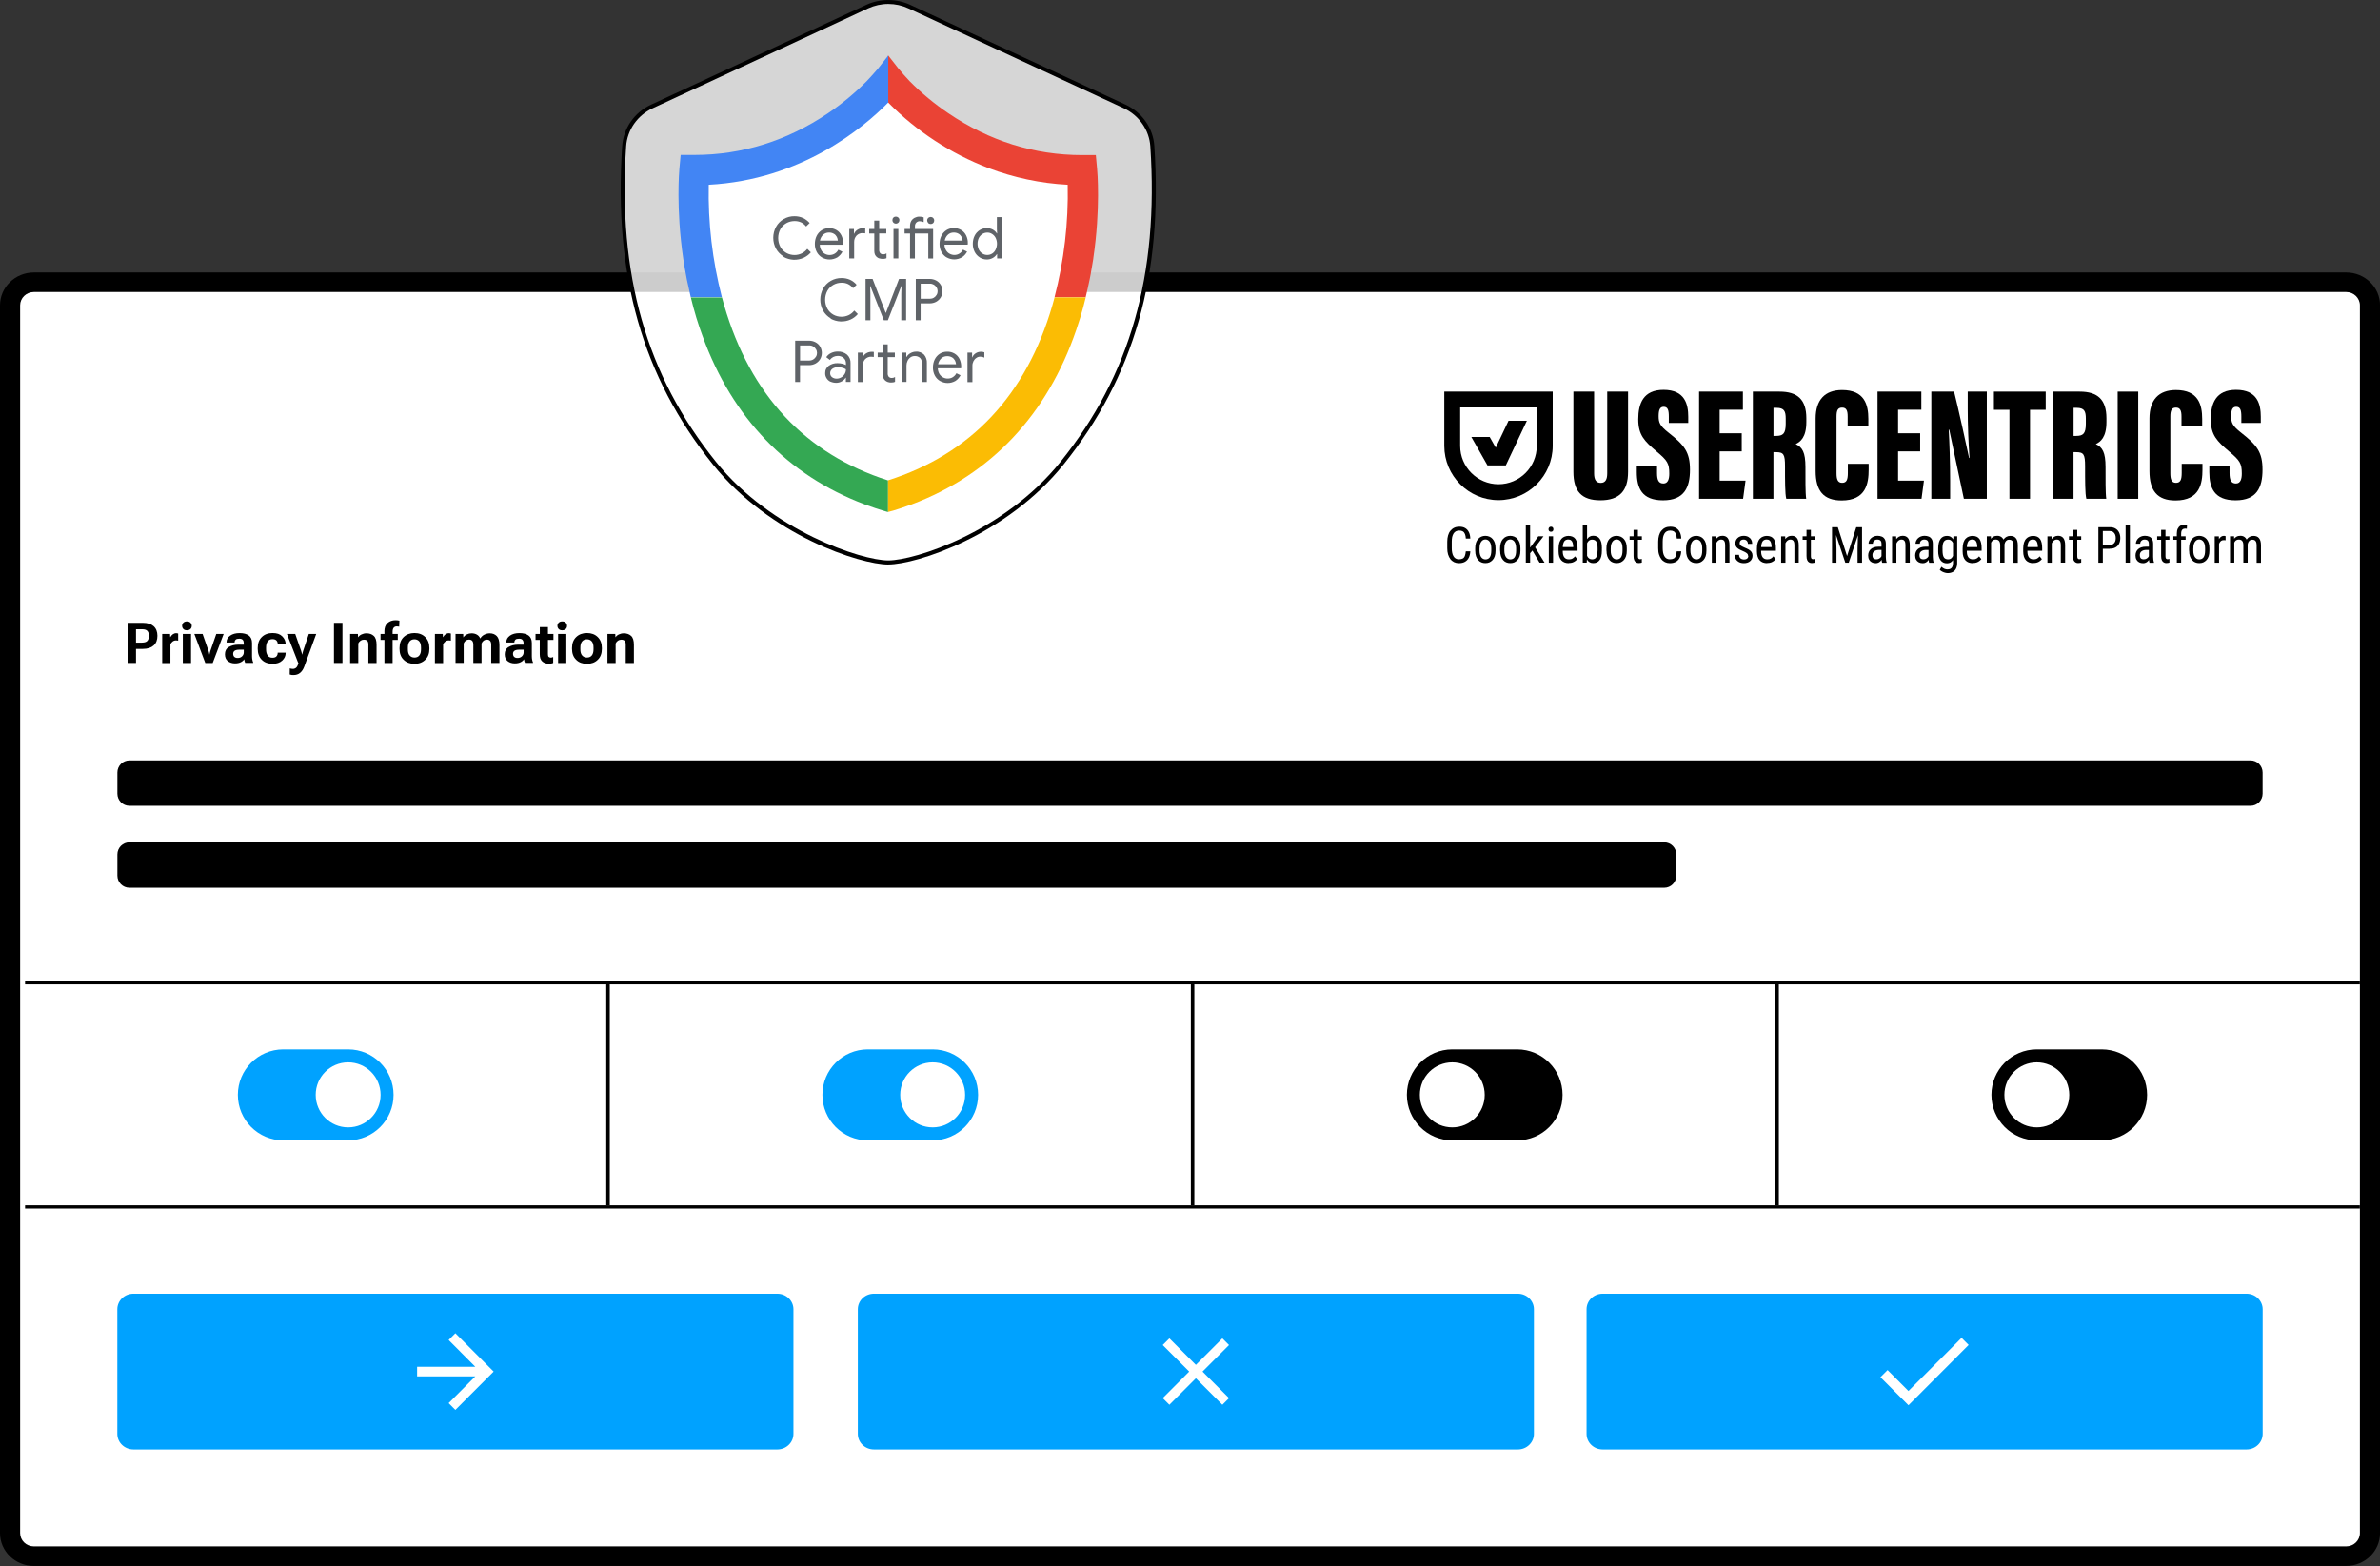 <?xml version="1.0" encoding="UTF-8"?>
<svg xmlns="http://www.w3.org/2000/svg" xmlns:xlink="http://www.w3.org/1999/xlink" width="500px" height="329px" viewBox="0 0 500 329" version="1.1">
<rect x="0" y="0" width="500" height="329" fill="#333333" stroke="none"/>
<g id="surface1">
<path style=" stroke:none;fill-rule:nonzero;fill:rgb(100%,100%,100%);fill-opacity:1;" d="M 491.645 59.309 L 8.355 59.309 C 5.07 59.309 2.406 61.473 2.406 64.148 L 2.406 322.086 C 2.406 324.762 5.07 326.926 8.355 326.926 L 491.645 326.926 C 494.93 326.926 497.594 324.762 497.594 322.086 L 497.594 64.148 C 497.594 61.473 494.93 59.309 491.645 59.309 Z M 491.645 59.309 "/>
<path style=" stroke:none;fill-rule:nonzero;fill:rgb(0%,0%,0%);fill-opacity:1;" d="M 492.887 328.992 L 7.113 328.992 C 3.188 328.992 0 325.898 0 322.094 L 0 64.148 C 0 60.344 3.188 57.242 7.113 57.242 L 492.898 57.242 C 496.824 57.242 500.012 60.336 500.012 64.148 L 500.012 322.086 C 500.012 325.891 496.824 328.984 492.898 328.984 Z M 7.113 61.352 C 5.523 61.352 4.23 62.609 4.23 64.148 L 4.23 322.086 C 4.23 323.629 5.523 324.883 7.113 324.883 L 492.898 324.883 C 494.484 324.883 495.777 323.629 495.777 322.086 L 495.777 64.148 C 495.777 62.609 494.484 61.352 492.898 61.352 Z M 7.113 61.352 "/>
<path style=" stroke:none;fill-rule:nonzero;fill:rgb(0%,0%,0%);fill-opacity:1;" d="M 307.949 115.832 L 308.887 115.832 C 308.859 116.336 308.758 116.789 308.57 117.156 C 308.383 117.531 308.129 117.809 307.773 118.016 C 307.426 118.215 306.992 118.312 306.48 118.312 C 306.105 118.312 305.77 118.234 305.473 118.094 C 305.18 117.945 304.914 117.738 304.703 117.461 C 304.496 117.195 304.332 116.859 304.211 116.473 C 304.094 116.09 304.043 115.652 304.043 115.168 L 304.043 113.785 C 304.043 113.312 304.102 112.879 304.211 112.492 C 304.32 112.098 304.488 111.77 304.715 111.504 C 304.934 111.238 305.199 111.02 305.516 110.871 C 305.828 110.723 306.184 110.652 306.578 110.652 C 307.062 110.652 307.477 110.742 307.801 110.941 C 308.137 111.137 308.395 111.414 308.582 111.789 C 308.77 112.164 308.867 112.609 308.887 113.152 L 307.949 113.152 C 307.922 112.758 307.863 112.441 307.762 112.195 C 307.664 111.949 307.516 111.762 307.32 111.641 C 307.121 111.523 306.875 111.465 306.57 111.465 C 306.305 111.465 306.066 111.512 305.859 111.621 C 305.652 111.73 305.496 111.879 305.367 112.086 C 305.238 112.293 305.148 112.531 305.078 112.816 C 305.02 113.105 304.992 113.422 304.992 113.777 L 304.992 115.16 C 304.992 115.484 305.012 115.793 305.07 116.078 C 305.121 116.355 305.207 116.613 305.328 116.82 C 305.445 117.027 305.594 117.207 305.789 117.324 C 305.988 117.441 306.215 117.504 306.48 117.504 C 306.824 117.504 307.102 117.441 307.301 117.336 C 307.496 117.227 307.645 117.047 307.742 116.789 C 307.84 116.535 307.902 116.227 307.941 115.82 L 307.941 115.852 Z M 307.949 115.832 "/>
<path style=" stroke:none;fill-rule:nonzero;fill:rgb(0%,0%,0%);fill-opacity:1;" d="M 309.914 115.703 L 309.914 115.18 C 309.914 114.746 309.961 114.379 310.07 114.043 C 310.18 113.719 310.336 113.441 310.523 113.234 C 310.723 113.016 310.949 112.848 311.207 112.738 C 311.473 112.629 311.746 112.57 312.043 112.57 C 312.34 112.57 312.625 112.629 312.891 112.738 C 313.16 112.848 313.387 113.016 313.574 113.234 C 313.77 113.449 313.918 113.727 314.027 114.043 C 314.137 114.371 314.184 114.746 314.184 115.18 L 314.184 115.703 C 314.184 116.137 314.137 116.516 314.027 116.84 C 313.918 117.168 313.77 117.441 313.574 117.648 C 313.375 117.867 313.148 118.027 312.891 118.145 C 312.637 118.254 312.348 118.301 312.055 118.301 C 311.758 118.301 311.473 118.254 311.215 118.145 C 310.949 118.035 310.723 117.879 310.535 117.648 C 310.336 117.434 310.188 117.156 310.082 116.84 C 309.973 116.516 309.922 116.137 309.922 115.703 Z M 310.82 115.168 L 310.82 115.695 C 310.82 116 310.859 116.258 310.918 116.484 C 310.977 116.711 311.066 116.91 311.176 117.059 C 311.285 117.207 311.422 117.324 311.57 117.402 C 311.719 117.48 311.887 117.523 312.062 117.523 C 312.27 117.523 312.449 117.48 312.605 117.402 C 312.754 117.324 312.891 117.207 312.992 117.059 C 313.09 116.91 313.168 116.711 313.219 116.484 C 313.266 116.258 313.297 115.988 313.297 115.695 L 313.297 115.168 C 313.297 114.863 313.258 114.605 313.199 114.371 C 313.141 114.141 313.051 113.953 312.941 113.797 C 312.832 113.648 312.695 113.531 312.547 113.449 C 312.398 113.371 312.23 113.332 312.055 113.332 C 311.875 113.332 311.719 113.371 311.57 113.449 C 311.422 113.531 311.293 113.648 311.188 113.797 C 311.078 113.945 310.988 114.141 310.918 114.371 C 310.852 114.598 310.832 114.863 310.832 115.168 Z M 310.82 115.168 "/>
<path style=" stroke:none;fill-rule:nonzero;fill:rgb(0%,0%,0%);fill-opacity:1;" d="M 315.141 115.703 L 315.141 115.18 C 315.141 114.746 315.191 114.379 315.301 114.043 C 315.406 113.719 315.566 113.441 315.754 113.234 C 315.949 113.016 316.176 112.848 316.434 112.738 C 316.699 112.629 316.977 112.57 317.273 112.57 C 317.566 112.57 317.855 112.629 318.121 112.738 C 318.387 112.848 318.613 113.016 318.801 113.234 C 318.996 113.449 319.145 113.727 319.254 114.043 C 319.363 114.371 319.414 114.746 319.414 115.18 L 319.414 115.703 C 319.414 116.137 319.363 116.516 319.254 116.84 C 319.145 117.168 318.996 117.441 318.801 117.648 C 318.602 117.867 318.375 118.027 318.129 118.145 C 317.875 118.254 317.586 118.301 317.293 118.301 C 316.996 118.301 316.711 118.254 316.453 118.145 C 316.188 118.035 315.961 117.879 315.773 117.648 C 315.574 117.434 315.426 117.156 315.32 116.84 C 315.211 116.516 315.16 116.137 315.16 115.703 Z M 316.039 115.168 L 316.039 115.695 C 316.039 116 316.078 116.258 316.137 116.484 C 316.195 116.711 316.285 116.91 316.395 117.059 C 316.504 117.207 316.641 117.324 316.789 117.402 C 316.938 117.48 317.105 117.523 317.281 117.523 C 317.488 117.523 317.668 117.48 317.824 117.402 C 317.973 117.324 318.109 117.207 318.207 117.059 C 318.309 116.91 318.387 116.711 318.438 116.484 C 318.484 116.258 318.516 115.988 318.516 115.695 L 318.516 115.168 C 318.516 114.863 318.477 114.605 318.414 114.371 C 318.355 114.141 318.27 113.953 318.16 113.797 C 318.051 113.648 317.914 113.531 317.766 113.449 C 317.617 113.371 317.449 113.332 317.273 113.332 C 317.094 113.332 316.938 113.371 316.789 113.449 C 316.641 113.531 316.512 113.648 316.402 113.797 C 316.297 113.945 316.207 114.141 316.137 114.371 C 316.066 114.598 316.047 114.863 316.047 115.168 Z M 316.039 115.168 "/>
<path style=" stroke:none;fill-rule:nonzero;fill:rgb(0%,0%,0%);fill-opacity:1;" d="M 321.453 110.336 L 321.453 118.203 L 320.547 118.203 L 320.547 110.336 Z M 324.266 112.668 L 322.293 115.25 L 321.078 116.652 L 321.02 115.645 L 321.859 114.488 L 323.18 112.668 L 324.273 112.668 Z M 323.438 118.203 L 321.879 115.566 L 322.34 114.715 L 324.48 118.203 L 323.426 118.203 Z M 323.438 118.203 "/>
<path style=" stroke:none;fill-rule:nonzero;fill:rgb(0%,0%,0%);fill-opacity:1;" d="M 325.32 111.199 C 325.32 111.051 325.359 110.922 325.449 110.812 C 325.539 110.715 325.656 110.652 325.832 110.652 C 326.012 110.652 326.129 110.703 326.219 110.812 C 326.309 110.922 326.348 111.051 326.348 111.199 C 326.348 111.344 326.309 111.465 326.219 111.574 C 326.129 111.672 326 111.723 325.832 111.723 C 325.664 111.723 325.539 111.672 325.449 111.574 C 325.359 111.473 325.32 111.344 325.32 111.199 Z M 326.277 112.668 L 326.277 118.215 L 325.379 118.215 L 325.379 112.668 Z M 326.277 112.668 "/>
<path style=" stroke:none;fill-rule:nonzero;fill:rgb(0%,0%,0%);fill-opacity:1;" d="M 329.59 118.312 C 329.266 118.312 328.969 118.262 328.695 118.164 C 328.426 118.066 328.199 117.906 328.012 117.711 C 327.824 117.504 327.688 117.254 327.578 116.938 C 327.48 116.621 327.43 116.258 327.43 115.844 L 327.43 115.219 C 327.43 114.727 327.492 114.32 327.598 113.984 C 327.719 113.648 327.867 113.371 328.062 113.172 C 328.262 112.965 328.477 112.816 328.723 112.73 C 328.969 112.641 329.227 112.582 329.484 112.582 C 329.828 112.582 330.125 112.641 330.371 112.75 C 330.617 112.859 330.824 113.027 330.973 113.242 C 331.121 113.461 331.238 113.738 331.309 114.062 C 331.387 114.391 331.418 114.754 331.418 115.18 L 331.418 115.703 L 327.953 115.703 L 327.953 114.934 L 330.508 114.934 L 330.508 114.805 C 330.488 114.52 330.461 114.262 330.391 114.043 C 330.332 113.824 330.223 113.656 330.074 113.531 C 329.926 113.402 329.73 113.34 329.465 113.34 C 329.297 113.34 329.137 113.371 329 113.43 C 328.852 113.488 328.734 113.578 328.637 113.719 C 328.535 113.855 328.457 114.043 328.398 114.281 C 328.34 114.527 328.309 114.832 328.309 115.199 L 328.309 115.82 C 328.309 116.117 328.34 116.375 328.398 116.582 C 328.457 116.789 328.535 116.969 328.656 117.105 C 328.762 117.246 328.902 117.344 329.059 117.414 C 329.219 117.48 329.402 117.512 329.621 117.512 C 329.926 117.512 330.184 117.453 330.371 117.336 C 330.566 117.215 330.746 117.066 330.883 116.879 L 331.355 117.453 C 331.258 117.59 331.129 117.719 330.961 117.848 C 330.805 117.977 330.609 118.074 330.379 118.164 C 330.152 118.242 329.879 118.281 329.551 118.281 L 329.57 118.312 Z M 329.59 118.312 "/>
<path style=" stroke:none;fill-rule:nonzero;fill:rgb(0%,0%,0%);fill-opacity:1;" d="M 332.512 110.336 L 333.418 110.336 L 333.418 117.125 L 333.34 118.203 L 332.512 118.203 Z M 336.527 115.191 L 336.527 115.703 C 336.527 116.148 336.488 116.523 336.406 116.852 C 336.328 117.188 336.211 117.453 336.051 117.66 C 335.895 117.879 335.707 118.047 335.48 118.145 C 335.254 118.254 334.996 118.301 334.711 118.301 C 334.426 118.301 334.18 118.242 333.973 118.125 C 333.766 118.008 333.586 117.848 333.449 117.621 C 333.301 117.402 333.191 117.137 333.121 116.82 C 333.055 116.504 332.984 116.156 332.957 115.773 L 332.957 115.082 C 332.984 114.688 333.035 114.328 333.113 114.023 C 333.191 113.707 333.301 113.449 333.449 113.234 C 333.586 113.016 333.766 112.836 333.973 112.73 C 334.18 112.609 334.426 112.551 334.711 112.551 C 334.996 112.551 335.262 112.602 335.492 112.711 C 335.719 112.809 335.906 112.965 336.062 113.184 C 336.211 113.391 336.328 113.668 336.418 113.992 C 336.496 114.328 336.535 114.715 336.535 115.168 L 336.535 115.199 Z M 335.629 115.703 L 335.629 115.191 C 335.629 114.883 335.609 114.617 335.57 114.379 C 335.531 114.152 335.469 113.965 335.371 113.816 C 335.293 113.668 335.176 113.551 335.016 113.48 C 334.867 113.402 334.691 113.371 334.465 113.371 C 334.277 113.371 334.121 113.402 333.98 113.48 C 333.844 113.559 333.723 113.656 333.625 113.785 C 333.527 113.914 333.449 114.055 333.379 114.223 C 333.309 114.379 333.27 114.547 333.23 114.727 L 333.23 116.18 C 333.27 116.395 333.352 116.613 333.438 116.809 C 333.527 117.02 333.664 117.188 333.832 117.312 C 334 117.441 334.207 117.512 334.453 117.512 C 334.66 117.512 334.84 117.48 334.988 117.402 C 335.137 117.336 335.254 117.227 335.344 117.078 C 335.43 116.93 335.5 116.742 335.551 116.516 C 335.59 116.285 335.617 116.02 335.617 115.715 Z M 335.629 115.703 "/>
<path style=" stroke:none;fill-rule:nonzero;fill:rgb(0%,0%,0%);fill-opacity:1;" d="M 337.484 115.703 L 337.484 115.18 C 337.484 114.746 337.531 114.379 337.641 114.043 C 337.75 113.719 337.906 113.441 338.094 113.234 C 338.293 113.016 338.52 112.848 338.773 112.738 C 339.043 112.629 339.316 112.57 339.613 112.57 C 339.91 112.57 340.195 112.629 340.461 112.738 C 340.727 112.848 340.953 113.016 341.152 113.234 C 341.348 113.449 341.496 113.727 341.605 114.043 C 341.715 114.371 341.762 114.746 341.762 115.18 L 341.762 115.703 C 341.762 116.137 341.715 116.516 341.605 116.84 C 341.496 117.168 341.34 117.441 341.152 117.648 C 340.953 117.867 340.727 118.027 340.473 118.145 C 340.215 118.254 339.93 118.301 339.633 118.301 C 339.336 118.301 339.051 118.254 338.793 118.145 C 338.527 118.035 338.301 117.879 338.113 117.648 C 337.918 117.434 337.77 117.156 337.66 116.84 C 337.551 116.516 337.504 116.137 337.504 115.703 Z M 338.391 115.168 L 338.391 115.695 C 338.391 116 338.418 116.258 338.48 116.484 C 338.539 116.711 338.625 116.91 338.746 117.059 C 338.855 117.207 338.992 117.324 339.141 117.402 C 339.289 117.48 339.457 117.523 339.633 117.523 C 339.832 117.523 340.02 117.48 340.176 117.402 C 340.324 117.324 340.461 117.207 340.559 117.059 C 340.66 116.91 340.738 116.711 340.789 116.484 C 340.836 116.258 340.867 115.988 340.867 115.695 L 340.867 115.168 C 340.867 114.863 340.836 114.605 340.777 114.371 C 340.719 114.141 340.629 113.953 340.512 113.797 C 340.402 113.648 340.266 113.531 340.117 113.449 C 339.969 113.371 339.801 113.332 339.625 113.332 C 339.445 113.332 339.289 113.371 339.141 113.449 C 338.992 113.531 338.863 113.648 338.754 113.797 C 338.648 113.945 338.559 114.141 338.488 114.371 C 338.418 114.598 338.398 114.863 338.398 115.168 Z M 338.391 115.168 "/>
<path style=" stroke:none;fill-rule:nonzero;fill:rgb(0%,0%,0%);fill-opacity:1;" d="M 344.93 112.668 L 344.93 113.402 L 342.355 113.402 L 342.355 112.668 Z M 343.195 111.316 L 344.102 111.316 L 344.102 116.828 C 344.102 117.02 344.121 117.168 344.172 117.254 C 344.219 117.344 344.27 117.414 344.348 117.441 C 344.418 117.48 344.496 117.48 344.574 117.48 C 344.633 117.48 344.703 117.48 344.773 117.453 C 344.852 117.434 344.898 117.422 344.922 117.414 L 344.922 118.184 C 344.852 118.215 344.773 118.234 344.664 118.254 C 344.566 118.273 344.438 118.293 344.277 118.293 C 344.082 118.293 343.902 118.254 343.738 118.152 C 343.57 118.066 343.43 117.906 343.332 117.691 C 343.234 117.473 343.184 117.188 343.184 116.809 L 343.184 111.297 L 343.184 111.324 Z M 343.195 111.316 "/>
<path style=" stroke:none;fill-rule:nonzero;fill:rgb(0%,0%,0%);fill-opacity:1;" d="M 352.258 115.832 L 353.195 115.832 C 353.176 116.336 353.066 116.789 352.879 117.156 C 352.691 117.531 352.438 117.809 352.09 118.016 C 351.746 118.215 351.312 118.312 350.801 118.312 C 350.426 118.312 350.09 118.234 349.793 118.094 C 349.496 117.945 349.23 117.738 349.023 117.461 C 348.816 117.195 348.648 116.859 348.531 116.473 C 348.41 116.09 348.363 115.652 348.363 115.168 L 348.363 113.785 C 348.363 113.312 348.422 112.879 348.531 112.492 C 348.641 112.098 348.805 111.77 349.035 111.504 C 349.25 111.238 349.516 111.02 349.832 110.871 C 350.148 110.723 350.504 110.652 350.898 110.652 C 351.383 110.652 351.797 110.742 352.121 110.941 C 352.457 111.137 352.711 111.414 352.898 111.789 C 353.086 112.164 353.188 112.609 353.207 113.152 L 352.27 113.152 C 352.238 112.758 352.18 112.441 352.082 112.195 C 351.984 111.949 351.836 111.762 351.637 111.641 C 351.441 111.523 351.195 111.465 350.887 111.465 C 350.621 111.465 350.383 111.512 350.176 111.621 C 349.969 111.73 349.812 111.879 349.684 112.086 C 349.555 112.293 349.469 112.531 349.398 112.816 C 349.34 113.105 349.309 113.422 349.309 113.777 L 349.309 115.16 C 349.309 115.484 349.34 115.793 349.387 116.078 C 349.438 116.355 349.527 116.613 349.645 116.82 C 349.762 117.027 349.91 117.207 350.109 117.324 C 350.305 117.441 350.531 117.504 350.801 117.504 C 351.145 117.504 351.41 117.441 351.617 117.336 C 351.824 117.227 351.965 117.047 352.062 116.789 C 352.16 116.535 352.219 116.227 352.258 115.82 L 352.258 115.852 Z M 352.258 115.832 "/>
<path style=" stroke:none;fill-rule:nonzero;fill:rgb(0%,0%,0%);fill-opacity:1;" d="M 354.223 115.703 L 354.223 115.18 C 354.223 114.746 354.27 114.379 354.379 114.043 C 354.488 113.719 354.645 113.441 354.832 113.234 C 355.031 113.016 355.258 112.848 355.516 112.738 C 355.781 112.629 356.055 112.57 356.352 112.57 C 356.648 112.57 356.934 112.629 357.199 112.738 C 357.469 112.848 357.695 113.016 357.883 113.234 C 358.078 113.449 358.227 113.727 358.336 114.043 C 358.445 114.371 358.492 114.746 358.492 115.18 L 358.492 115.703 C 358.492 116.137 358.445 116.516 358.336 116.84 C 358.227 117.168 358.07 117.441 357.883 117.648 C 357.684 117.867 357.457 118.027 357.211 118.145 C 356.953 118.254 356.668 118.301 356.371 118.301 C 356.074 118.301 355.789 118.254 355.535 118.145 C 355.266 118.035 355.039 117.879 354.844 117.648 C 354.645 117.434 354.496 117.156 354.391 116.84 C 354.281 116.516 354.23 116.137 354.23 115.703 Z M 355.129 115.168 L 355.129 115.695 C 355.129 116 355.168 116.258 355.227 116.484 C 355.285 116.711 355.375 116.91 355.496 117.059 C 355.602 117.207 355.742 117.324 355.891 117.402 C 356.035 117.48 356.203 117.523 356.383 117.523 C 356.59 117.523 356.766 117.48 356.926 117.402 C 357.074 117.324 357.211 117.207 357.309 117.059 C 357.406 116.91 357.488 116.711 357.535 116.484 C 357.586 116.258 357.613 115.988 357.613 115.695 L 357.613 115.168 C 357.613 114.863 357.574 114.605 357.516 114.371 C 357.457 114.141 357.367 113.953 357.262 113.797 C 357.152 113.648 357.012 113.531 356.867 113.449 C 356.719 113.371 356.551 113.332 356.371 113.332 C 356.195 113.332 356.035 113.371 355.891 113.449 C 355.742 113.531 355.613 113.648 355.504 113.797 C 355.395 113.945 355.309 114.141 355.238 114.371 C 355.168 114.598 355.148 114.863 355.148 115.168 Z M 355.129 115.168 "/>
<path style=" stroke:none;fill-rule:nonzero;fill:rgb(0%,0%,0%);fill-opacity:1;" d="M 360.535 113.855 L 360.535 118.215 L 359.629 118.215 L 359.629 112.68 L 360.484 112.68 L 360.535 113.867 Z M 360.309 115.23 L 359.934 115.211 C 359.934 114.824 359.973 114.477 360.062 114.16 C 360.148 113.836 360.277 113.559 360.445 113.32 C 360.613 113.086 360.82 112.898 361.059 112.758 C 361.293 112.621 361.559 112.562 361.848 112.562 C 362.074 112.562 362.281 112.59 362.469 112.668 C 362.656 112.75 362.805 112.859 362.941 113.016 C 363.07 113.172 363.168 113.383 363.238 113.637 C 363.305 113.895 363.336 114.203 363.336 114.566 L 363.336 118.203 L 362.43 118.203 L 362.43 114.559 C 362.43 114.27 362.398 114.035 362.34 113.855 C 362.281 113.68 362.184 113.551 362.055 113.469 C 361.926 113.391 361.77 113.352 361.57 113.352 C 361.395 113.352 361.227 113.402 361.066 113.5 C 360.91 113.598 360.781 113.738 360.672 113.906 C 360.555 114.082 360.465 114.281 360.406 114.496 C 360.348 114.715 360.316 114.953 360.316 115.211 Z M 360.309 115.23 "/>
<path style=" stroke:none;fill-rule:nonzero;fill:rgb(0%,0%,0%);fill-opacity:1;" d="M 367.25 116.789 C 367.25 116.641 367.223 116.535 367.152 116.414 C 367.086 116.316 366.977 116.207 366.816 116.109 C 366.672 116.012 366.453 115.902 366.195 115.793 C 365.941 115.695 365.715 115.586 365.516 115.477 C 365.309 115.379 365.141 115.258 365.004 115.141 C 364.855 115.012 364.758 114.875 364.676 114.715 C 364.598 114.559 364.57 114.359 364.57 114.141 C 364.57 113.926 364.609 113.719 364.695 113.531 C 364.777 113.34 364.895 113.172 365.051 113.027 C 365.199 112.879 365.387 112.77 365.605 112.691 C 365.812 112.602 366.059 112.57 366.324 112.57 C 366.711 112.57 367.023 112.648 367.293 112.789 C 367.559 112.938 367.766 113.133 367.902 113.391 C 368.051 113.648 368.109 113.934 368.109 114.25 L 367.211 114.25 C 367.211 114.102 367.184 113.953 367.113 113.816 C 367.043 113.68 366.945 113.57 366.809 113.48 C 366.672 113.391 366.512 113.352 366.324 113.352 C 366.117 113.352 365.961 113.383 365.832 113.461 C 365.703 113.531 365.613 113.617 365.566 113.738 C 365.508 113.855 365.477 113.973 365.477 114.113 C 365.477 114.211 365.496 114.301 365.516 114.379 C 365.547 114.457 365.594 114.527 365.664 114.586 C 365.734 114.645 365.832 114.715 365.961 114.785 C 366.09 114.855 366.246 114.934 366.441 115.012 C 366.816 115.16 367.133 115.309 367.391 115.457 C 367.645 115.605 367.832 115.781 367.973 115.98 C 368.109 116.188 368.18 116.426 368.18 116.723 C 368.18 116.969 368.141 117.188 368.051 117.383 C 367.961 117.582 367.844 117.75 367.676 117.887 C 367.52 118.027 367.32 118.133 367.105 118.203 C 366.887 118.281 366.629 118.312 366.355 118.312 C 365.941 118.312 365.586 118.223 365.301 118.066 C 365.012 117.898 364.797 117.691 364.648 117.414 C 364.5 117.145 364.43 116.852 364.43 116.555 L 365.34 116.555 C 365.34 116.82 365.406 117.008 365.516 117.156 C 365.625 117.293 365.754 117.402 365.91 117.453 C 366.059 117.504 366.215 117.543 366.363 117.543 C 366.57 117.543 366.738 117.512 366.879 117.453 C 367.016 117.395 367.113 117.305 367.191 117.188 C 367.262 117.078 367.293 116.938 367.293 116.789 Z M 367.25 116.789 "/>
<path style=" stroke:none;fill-rule:nonzero;fill:rgb(0%,0%,0%);fill-opacity:1;" d="M 371.258 118.312 C 370.93 118.312 370.637 118.262 370.359 118.164 C 370.094 118.066 369.867 117.906 369.688 117.711 C 369.5 117.504 369.352 117.254 369.254 116.938 C 369.156 116.621 369.105 116.258 369.105 115.844 L 369.105 115.219 C 369.105 114.727 369.164 114.32 369.273 113.984 C 369.391 113.648 369.539 113.371 369.738 113.172 C 369.934 112.965 370.152 112.816 370.398 112.73 C 370.645 112.641 370.891 112.582 371.156 112.582 C 371.504 112.582 371.801 112.641 372.047 112.75 C 372.293 112.859 372.488 113.027 372.648 113.242 C 372.797 113.461 372.914 113.738 372.984 114.062 C 373.062 114.391 373.09 114.754 373.09 115.18 L 373.09 115.703 L 369.629 115.703 L 369.629 114.934 L 372.184 114.934 L 372.184 114.805 C 372.164 114.52 372.133 114.262 372.066 114.043 C 372.008 113.824 371.898 113.656 371.75 113.531 C 371.602 113.402 371.406 113.34 371.137 113.34 C 370.969 113.34 370.812 113.371 370.676 113.43 C 370.535 113.488 370.41 113.578 370.309 113.719 C 370.211 113.855 370.133 114.043 370.074 114.281 C 370.016 114.527 369.984 114.832 369.984 115.199 L 369.984 115.82 C 369.984 116.117 370.016 116.375 370.074 116.582 C 370.133 116.789 370.223 116.969 370.328 117.105 C 370.438 117.246 370.574 117.344 370.734 117.414 C 370.891 117.48 371.078 117.512 371.297 117.512 C 371.602 117.512 371.859 117.453 372.047 117.336 C 372.242 117.215 372.422 117.066 372.559 116.879 L 373.031 117.453 C 372.934 117.59 372.805 117.719 372.648 117.848 C 372.488 117.977 372.293 118.074 372.066 118.164 C 371.84 118.242 371.551 118.281 371.238 118.281 Z M 371.258 118.312 "/>
<path style=" stroke:none;fill-rule:nonzero;fill:rgb(0%,0%,0%);fill-opacity:1;" d="M 375.094 113.855 L 375.094 118.215 L 374.188 118.215 L 374.188 112.68 L 375.043 112.68 L 375.094 113.867 Z M 374.867 115.23 L 374.492 115.211 C 374.492 114.824 374.531 114.477 374.621 114.16 C 374.711 113.836 374.836 113.559 375.004 113.32 C 375.172 113.086 375.379 112.898 375.617 112.758 C 375.852 112.621 376.121 112.562 376.406 112.562 C 376.633 112.562 376.84 112.59 377.016 112.668 C 377.203 112.75 377.352 112.859 377.492 113.016 C 377.617 113.172 377.719 113.383 377.785 113.637 C 377.855 113.895 377.887 114.203 377.887 114.566 L 377.887 118.203 L 376.977 118.203 L 376.977 114.559 C 376.977 114.27 376.949 114.035 376.891 113.855 C 376.828 113.68 376.73 113.551 376.602 113.469 C 376.477 113.391 376.316 113.352 376.121 113.352 C 375.941 113.352 375.773 113.402 375.617 113.5 C 375.457 113.598 375.332 113.738 375.223 113.906 C 375.105 114.082 375.016 114.281 374.957 114.496 C 374.895 114.715 374.855 114.953 374.855 115.211 Z M 374.867 115.23 "/>
<path style=" stroke:none;fill-rule:nonzero;fill:rgb(0%,0%,0%);fill-opacity:1;" d="M 381.277 112.668 L 381.277 113.402 L 378.703 113.402 L 378.703 112.668 Z M 379.531 111.316 L 380.441 111.316 L 380.441 116.828 C 380.441 117.02 380.469 117.168 380.508 117.254 C 380.547 117.344 380.609 117.414 380.688 117.441 C 380.754 117.48 380.844 117.48 380.914 117.48 C 380.973 117.48 381.043 117.48 381.121 117.453 C 381.199 117.434 381.25 117.422 381.27 117.414 L 381.27 118.184 C 381.199 118.215 381.121 118.234 381.012 118.254 C 380.914 118.273 380.785 118.293 380.617 118.293 C 380.422 118.293 380.242 118.254 380.074 118.152 C 379.906 118.066 379.77 117.906 379.672 117.691 C 379.57 117.473 379.523 117.188 379.523 116.809 L 379.523 111.297 L 379.523 111.324 Z M 379.531 111.316 "/>
<path style=" stroke:none;fill-rule:nonzero;fill:rgb(0%,0%,0%);fill-opacity:1;" d="M 384.879 110.754 L 385.676 110.754 L 385.816 115.297 L 385.816 118.215 L 384.879 118.215 Z M 385.176 110.754 L 386.094 110.754 L 388.035 116.828 L 389.977 110.754 L 390.895 110.754 L 388.391 118.215 L 387.672 118.215 Z M 390.383 110.754 L 391.184 110.754 L 391.184 118.215 L 390.246 118.215 L 390.246 115.297 Z M 390.383 110.754 "/>
<path style=" stroke:none;fill-rule:nonzero;fill:rgb(0%,0%,0%);fill-opacity:1;" d="M 395.414 114.855 L 395.414 115.527 L 394.793 115.527 C 394.586 115.527 394.387 115.555 394.211 115.594 C 394.031 115.645 393.875 115.715 393.758 115.801 C 393.629 115.891 393.539 116.012 393.469 116.137 C 393.402 116.277 393.371 116.426 393.371 116.594 C 393.371 116.809 393.402 116.988 393.461 117.125 C 393.52 117.266 393.609 117.355 393.738 117.414 C 393.863 117.473 394.012 117.504 394.199 117.504 C 394.426 117.504 394.633 117.453 394.801 117.344 C 394.98 117.246 395.117 117.105 395.207 116.957 C 395.297 116.809 395.355 116.672 395.344 116.535 L 395.551 116.957 C 395.531 117.098 395.492 117.234 395.422 117.395 C 395.344 117.543 395.246 117.699 395.117 117.84 C 394.988 117.984 394.84 118.094 394.664 118.184 C 394.484 118.273 394.289 118.32 394.07 118.32 C 393.746 118.32 393.469 118.262 393.234 118.133 C 392.996 118.008 392.809 117.828 392.68 117.59 C 392.543 117.355 392.473 117.059 392.473 116.703 C 392.473 116.434 392.512 116.199 392.613 115.961 C 392.699 115.734 392.84 115.535 393.016 115.379 C 393.195 115.211 393.422 115.082 393.695 114.992 C 393.965 114.895 394.289 114.855 394.652 114.855 L 395.422 114.855 Z M 395.273 117.266 L 395.273 114.262 C 395.273 114.043 395.246 113.867 395.176 113.738 C 395.109 113.609 395.008 113.508 394.879 113.449 C 394.742 113.391 394.586 113.352 394.387 113.352 C 394.191 113.352 394.031 113.391 393.895 113.469 C 393.758 113.551 393.648 113.656 393.57 113.785 C 393.488 113.914 393.461 114.055 393.461 114.223 L 392.555 114.223 C 392.555 114.023 392.594 113.824 392.68 113.629 C 392.77 113.43 392.887 113.254 393.055 113.094 C 393.215 112.938 393.422 112.809 393.648 112.711 C 393.875 112.621 394.141 112.562 394.426 112.562 C 394.762 112.562 395.066 112.621 395.336 112.73 C 395.602 112.836 395.797 113.016 395.957 113.273 C 396.105 113.52 396.184 113.855 396.184 114.262 L 396.184 116.996 C 396.184 117.188 396.203 117.383 396.223 117.59 C 396.25 117.809 396.293 117.984 396.352 118.133 L 396.352 118.223 L 395.414 118.223 C 395.375 118.113 395.336 117.965 395.316 117.777 C 395.285 117.59 395.285 117.422 395.285 117.273 Z M 395.273 117.266 "/>
<path style=" stroke:none;fill-rule:nonzero;fill:rgb(0%,0%,0%);fill-opacity:1;" d="M 398.402 113.855 L 398.402 118.215 L 397.496 118.215 L 397.496 112.68 L 398.352 112.68 L 398.402 113.867 Z M 398.184 115.23 L 397.809 115.211 C 397.809 114.824 397.852 114.477 397.938 114.16 C 398.027 113.836 398.156 113.559 398.324 113.32 C 398.492 113.086 398.699 112.898 398.934 112.758 C 399.172 112.621 399.438 112.562 399.723 112.562 C 399.949 112.562 400.156 112.59 400.344 112.668 C 400.531 112.75 400.68 112.859 400.82 113.016 C 400.945 113.172 401.047 113.383 401.113 113.637 C 401.184 113.895 401.215 114.203 401.215 114.566 L 401.215 118.203 L 400.305 118.203 L 400.305 114.559 C 400.305 114.27 400.277 114.035 400.219 113.855 C 400.156 113.68 400.059 113.551 399.93 113.469 C 399.801 113.391 399.645 113.352 399.449 113.352 C 399.27 113.352 399.102 113.402 398.945 113.5 C 398.797 113.598 398.66 113.738 398.551 113.906 C 398.434 114.082 398.344 114.281 398.285 114.496 C 398.223 114.715 398.195 114.953 398.195 115.211 Z M 398.184 115.23 "/>
<path style=" stroke:none;fill-rule:nonzero;fill:rgb(0%,0%,0%);fill-opacity:1;" d="M 405.297 114.855 L 405.297 115.527 L 404.676 115.527 C 404.469 115.527 404.27 115.555 404.094 115.594 C 403.914 115.645 403.758 115.715 403.641 115.801 C 403.512 115.891 403.422 116.012 403.355 116.137 C 403.285 116.277 403.254 116.426 403.254 116.594 C 403.254 116.809 403.285 116.988 403.344 117.125 C 403.402 117.266 403.492 117.355 403.621 117.414 C 403.75 117.473 403.895 117.504 404.082 117.504 C 404.309 117.504 404.52 117.453 404.684 117.344 C 404.863 117.246 405 117.105 405.09 116.957 C 405.18 116.809 405.238 116.672 405.227 116.535 L 405.434 116.957 C 405.414 117.098 405.375 117.234 405.309 117.395 C 405.227 117.543 405.129 117.699 405 117.84 C 404.871 117.984 404.727 118.094 404.547 118.184 C 404.371 118.273 404.172 118.32 403.957 118.32 C 403.629 118.32 403.355 118.262 403.117 118.133 C 402.879 118.008 402.691 117.828 402.555 117.59 C 402.418 117.355 402.348 117.059 402.348 116.703 C 402.348 116.434 402.387 116.199 402.484 115.961 C 402.586 115.734 402.711 115.535 402.891 115.379 C 403.066 115.211 403.293 115.082 403.57 114.992 C 403.836 114.895 404.164 114.855 404.527 114.855 Z M 405.148 117.266 L 405.148 114.262 C 405.148 114.043 405.121 113.867 405.051 113.738 C 404.98 113.609 404.883 113.508 404.754 113.449 C 404.617 113.391 404.457 113.352 404.262 113.352 C 404.062 113.352 403.906 113.391 403.77 113.469 C 403.629 113.551 403.52 113.656 403.441 113.785 C 403.363 113.914 403.336 114.055 403.336 114.223 L 402.426 114.223 C 402.426 114.023 402.465 113.824 402.555 113.629 C 402.645 113.43 402.762 113.254 402.93 113.094 C 403.086 112.938 403.293 112.809 403.52 112.711 C 403.75 112.621 404.016 112.562 404.301 112.562 C 404.637 112.562 404.941 112.621 405.207 112.73 C 405.473 112.836 405.672 113.016 405.828 113.273 C 405.977 113.52 406.055 113.855 406.055 114.262 L 406.055 116.996 C 406.055 117.188 406.074 117.383 406.098 117.59 C 406.125 117.809 406.164 117.984 406.223 118.133 L 406.223 118.223 L 405.285 118.223 C 405.246 118.113 405.207 117.965 405.188 117.777 C 405.168 117.59 405.16 117.422 405.16 117.273 Z M 405.148 117.266 "/>
<path style=" stroke:none;fill-rule:nonzero;fill:rgb(0%,0%,0%);fill-opacity:1;" d="M 407.191 115.703 L 407.191 115.191 C 407.191 114.734 407.23 114.34 407.32 114.016 C 407.406 113.688 407.527 113.41 407.695 113.203 C 407.852 112.996 408.051 112.828 408.277 112.73 C 408.504 112.629 408.758 112.582 409.047 112.582 C 409.332 112.582 409.578 112.641 409.785 112.758 C 409.992 112.879 410.168 113.047 410.297 113.262 C 410.438 113.48 410.543 113.746 410.625 114.062 C 410.711 114.379 410.762 114.734 410.793 115.121 L 410.793 115.812 C 410.75 116.199 410.703 116.555 410.625 116.859 C 410.535 117.176 410.426 117.434 410.297 117.66 C 410.148 117.879 409.98 118.047 409.773 118.164 C 409.559 118.281 409.32 118.344 409.027 118.344 C 408.73 118.344 408.492 118.293 408.266 118.184 C 408.039 118.074 407.84 117.918 407.684 117.699 C 407.527 117.48 407.398 117.207 407.309 116.891 C 407.219 116.562 407.18 116.18 407.18 115.742 L 407.18 115.715 Z M 410.367 112.668 L 411.176 112.668 L 411.176 118.262 C 411.176 118.758 411.086 119.152 410.918 119.477 C 410.75 119.805 410.516 120.031 410.219 120.18 C 409.922 120.328 409.578 120.406 409.184 120.406 C 409.035 120.406 408.867 120.379 408.66 120.328 C 408.453 120.277 408.238 120.199 408.027 120.09 C 407.82 119.992 407.645 119.855 407.508 119.695 L 407.883 119.074 C 408.078 119.27 408.277 119.41 408.504 119.5 C 408.719 119.586 408.926 119.625 409.125 119.625 C 409.359 119.625 409.566 119.586 409.746 119.5 C 409.922 119.41 410.051 119.27 410.148 119.082 C 410.238 118.887 410.297 118.629 410.297 118.312 L 410.297 113.895 L 410.387 112.68 Z M 408.098 115.191 L 408.098 115.703 C 408.098 116.012 408.129 116.277 408.168 116.516 C 408.207 116.742 408.277 116.93 408.375 117.078 C 408.465 117.227 408.582 117.344 408.738 117.402 C 408.887 117.473 409.066 117.512 409.273 117.512 C 409.527 117.512 409.727 117.453 409.895 117.324 C 410.051 117.195 410.18 117.039 410.277 116.828 C 410.367 116.621 410.457 116.406 410.516 116.168 L 410.516 114.715 C 410.484 114.539 410.426 114.379 410.367 114.211 C 410.309 114.055 410.219 113.906 410.121 113.777 C 410.023 113.648 409.902 113.551 409.766 113.469 C 409.629 113.391 409.469 113.363 409.281 113.363 C 409.066 113.363 408.887 113.391 408.738 113.469 C 408.59 113.551 408.473 113.656 408.363 113.805 C 408.277 113.953 408.195 114.141 408.156 114.371 C 408.117 114.598 408.09 114.875 408.09 115.168 Z M 408.098 115.191 "/>
<path style=" stroke:none;fill-rule:nonzero;fill:rgb(0%,0%,0%);fill-opacity:1;" d="M 414.48 118.312 C 414.156 118.312 413.859 118.262 413.582 118.164 C 413.305 118.066 413.09 117.906 412.902 117.711 C 412.715 117.504 412.578 117.254 412.469 116.938 C 412.371 116.621 412.32 116.258 412.32 115.844 L 412.32 115.219 C 412.32 114.727 412.379 114.32 412.488 113.984 C 412.605 113.648 412.754 113.371 412.953 113.172 C 413.148 112.965 413.367 112.816 413.613 112.73 C 413.859 112.641 414.113 112.582 414.371 112.582 C 414.719 112.582 415.012 112.641 415.258 112.75 C 415.508 112.859 415.703 113.027 415.859 113.242 C 416.008 113.461 416.129 113.738 416.195 114.062 C 416.277 114.391 416.305 114.754 416.305 115.18 L 416.305 115.703 L 412.844 115.703 L 412.844 114.934 L 415.398 114.934 L 415.398 114.805 C 415.379 114.52 415.348 114.262 415.277 114.043 C 415.219 113.824 415.113 113.656 414.965 113.531 C 414.816 113.402 414.617 113.34 414.352 113.34 C 414.184 113.34 414.027 113.371 413.887 113.43 C 413.742 113.488 413.621 113.578 413.523 113.719 C 413.426 113.855 413.348 114.043 413.285 114.281 C 413.227 114.527 413.199 114.832 413.199 115.199 L 413.199 115.82 C 413.199 116.117 413.227 116.375 413.285 116.582 C 413.348 116.789 413.434 116.969 413.543 117.105 C 413.652 117.246 413.789 117.344 413.949 117.414 C 414.105 117.48 414.293 117.512 414.512 117.512 C 414.816 117.512 415.07 117.453 415.258 117.336 C 415.457 117.215 415.633 117.066 415.773 116.879 L 416.246 117.453 C 416.148 117.59 416.02 117.719 415.852 117.848 C 415.695 117.977 415.496 118.074 415.27 118.164 C 415.043 118.242 414.766 118.281 414.441 118.281 L 414.461 118.312 Z M 414.48 118.312 "/>
<path style=" stroke:none;fill-rule:nonzero;fill:rgb(0%,0%,0%);fill-opacity:1;" d="M 418.297 113.766 L 418.297 118.203 L 417.398 118.203 L 417.398 112.66 L 418.25 112.66 L 418.297 113.758 Z M 418.121 115.23 L 417.695 115.211 C 417.695 114.824 417.727 114.477 417.805 114.16 C 417.883 113.836 418 113.559 418.16 113.32 C 418.316 113.086 418.516 112.898 418.762 112.758 C 419.008 112.621 419.285 112.562 419.598 112.562 C 419.816 112.562 420.004 112.59 420.191 112.668 C 420.379 112.75 420.527 112.859 420.676 113.016 C 420.812 113.172 420.922 113.371 421 113.617 C 421.078 113.867 421.117 114.16 421.117 114.508 L 421.117 118.203 L 420.211 118.203 L 420.211 114.547 C 420.211 114.262 420.172 114.023 420.094 113.855 C 420.016 113.68 419.906 113.551 419.766 113.469 C 419.621 113.391 419.461 113.352 419.266 113.352 C 419.047 113.352 418.859 113.402 418.703 113.5 C 418.555 113.598 418.445 113.738 418.348 113.906 C 418.258 114.074 418.199 114.281 418.16 114.496 C 418.129 114.715 418.109 114.953 418.109 115.211 Z M 421.098 114.707 L 420.496 114.902 C 420.496 114.598 420.527 114.309 420.605 114.035 C 420.684 113.758 420.805 113.5 420.949 113.293 C 421.098 113.074 421.297 112.906 421.531 112.777 C 421.758 112.648 422.035 112.582 422.34 112.582 C 422.598 112.582 422.816 112.621 423.012 112.699 C 423.211 112.777 423.367 112.898 423.504 113.066 C 423.645 113.223 423.742 113.441 423.812 113.688 C 423.879 113.945 423.91 114.242 423.91 114.586 L 423.91 118.223 L 423.004 118.223 L 423.004 114.578 C 423.004 114.262 422.965 114.023 422.883 113.848 C 422.805 113.68 422.695 113.551 422.559 113.48 C 422.41 113.41 422.254 113.383 422.055 113.383 C 421.898 113.383 421.758 113.422 421.641 113.488 C 421.523 113.559 421.426 113.656 421.336 113.785 C 421.246 113.914 421.188 114.055 421.148 114.223 C 421.109 114.379 421.078 114.547 421.078 114.727 Z M 421.098 114.707 "/>
<path style=" stroke:none;fill-rule:nonzero;fill:rgb(0%,0%,0%);fill-opacity:1;" d="M 427.203 118.312 C 426.879 118.312 426.582 118.262 426.309 118.164 C 426.039 118.066 425.812 117.906 425.625 117.711 C 425.438 117.504 425.301 117.254 425.191 116.938 C 425.094 116.621 425.043 116.258 425.043 115.844 L 425.043 115.219 C 425.043 114.727 425.105 114.32 425.211 113.984 C 425.332 113.648 425.477 113.371 425.676 113.172 C 425.871 112.965 426.09 112.816 426.336 112.73 C 426.582 112.641 426.84 112.582 427.098 112.582 C 427.441 112.582 427.738 112.641 427.984 112.75 C 428.23 112.859 428.426 113.027 428.586 113.242 C 428.734 113.461 428.852 113.738 428.922 114.062 C 429 114.391 429.031 114.754 429.031 115.18 L 429.031 115.703 L 425.566 115.703 L 425.566 114.934 L 428.121 114.934 L 428.121 114.805 C 428.102 114.52 428.074 114.262 428.004 114.043 C 427.945 113.824 427.836 113.656 427.688 113.531 C 427.539 113.402 427.344 113.34 427.078 113.34 C 426.91 113.34 426.75 113.371 426.613 113.43 C 426.477 113.488 426.348 113.578 426.246 113.719 C 426.148 113.855 426.07 114.043 426.012 114.281 C 425.953 114.527 425.922 114.832 425.922 115.199 L 425.922 115.82 C 425.922 116.117 425.953 116.375 426.012 116.582 C 426.07 116.789 426.148 116.969 426.266 117.105 C 426.375 117.246 426.516 117.344 426.672 117.414 C 426.828 117.48 427.016 117.512 427.234 117.512 C 427.539 117.512 427.797 117.453 427.984 117.336 C 428.18 117.215 428.359 117.066 428.496 116.879 L 428.969 117.453 C 428.871 117.59 428.742 117.719 428.574 117.848 C 428.418 117.977 428.219 118.074 427.992 118.164 C 427.766 118.242 427.492 118.281 427.164 118.281 L 427.184 118.312 Z M 427.203 118.312 "/>
<path style=" stroke:none;fill-rule:nonzero;fill:rgb(0%,0%,0%);fill-opacity:1;" d="M 431.043 113.855 L 431.043 118.215 L 430.133 118.215 L 430.133 112.68 L 430.992 112.68 L 431.043 113.867 Z M 430.824 115.23 L 430.449 115.211 C 430.449 114.824 430.488 114.477 430.578 114.16 C 430.668 113.836 430.797 113.559 430.961 113.32 C 431.129 113.086 431.336 112.898 431.574 112.758 C 431.812 112.621 432.078 112.562 432.363 112.562 C 432.59 112.562 432.797 112.59 432.984 112.668 C 433.172 112.75 433.32 112.859 433.457 113.016 C 433.586 113.172 433.684 113.383 433.754 113.637 C 433.824 113.895 433.852 114.203 433.852 114.566 L 433.852 118.203 L 432.945 118.203 L 432.945 114.559 C 432.945 114.27 432.914 114.035 432.848 113.855 C 432.789 113.68 432.688 113.551 432.562 113.469 C 432.434 113.391 432.273 113.352 432.078 113.352 C 431.898 113.352 431.73 113.402 431.574 113.5 C 431.418 113.598 431.289 113.738 431.18 113.906 C 431.062 114.082 430.973 114.281 430.914 114.496 C 430.855 114.715 430.824 114.953 430.824 115.211 Z M 430.824 115.23 "/>
<path style=" stroke:none;fill-rule:nonzero;fill:rgb(0%,0%,0%);fill-opacity:1;" d="M 437.227 112.668 L 437.227 113.402 L 434.652 113.402 L 434.652 112.668 Z M 435.492 111.316 L 436.398 111.316 L 436.398 116.828 C 436.398 117.02 436.426 117.168 436.465 117.254 C 436.508 117.344 436.566 117.414 436.645 117.441 C 436.715 117.48 436.793 117.48 436.871 117.48 C 436.93 117.48 437 117.48 437.078 117.453 C 437.156 117.434 437.207 117.422 437.227 117.414 L 437.227 118.184 C 437.156 118.215 437.078 118.234 436.969 118.254 C 436.871 118.273 436.742 118.293 436.586 118.293 C 436.387 118.293 436.211 118.254 436.043 118.152 C 435.875 118.066 435.738 117.906 435.637 117.691 C 435.539 117.473 435.48 117.188 435.48 116.809 L 435.48 111.297 L 435.48 111.324 Z M 435.492 111.316 "/>
<path style=" stroke:none;fill-rule:nonzero;fill:rgb(0%,0%,0%);fill-opacity:1;" d="M 443.203 115.289 L 441.578 115.289 L 441.578 114.477 L 443.203 114.477 C 443.508 114.477 443.766 114.418 443.945 114.289 C 444.133 114.16 444.27 113.992 444.359 113.785 C 444.445 113.57 444.484 113.32 444.484 113.035 C 444.484 112.777 444.445 112.531 444.359 112.312 C 444.27 112.098 444.133 111.91 443.945 111.77 C 443.758 111.633 443.5 111.562 443.203 111.562 L 441.773 111.562 L 441.773 118.215 L 440.836 118.215 L 440.836 110.754 L 443.215 110.754 C 443.695 110.754 444.102 110.84 444.426 111.039 C 444.762 111.238 445.008 111.504 445.176 111.84 C 445.344 112.188 445.441 112.582 445.441 113.016 C 445.441 113.488 445.355 113.906 445.176 114.242 C 445.008 114.578 444.754 114.832 444.426 115.012 C 444.102 115.191 443.695 115.27 443.215 115.27 Z M 443.203 115.289 "/>
<path style=" stroke:none;fill-rule:nonzero;fill:rgb(0%,0%,0%);fill-opacity:1;" d="M 447.457 110.336 L 447.457 118.203 L 446.559 118.203 L 446.559 110.336 Z M 447.457 110.336 "/>
<path style=" stroke:none;fill-rule:nonzero;fill:rgb(0%,0%,0%);fill-opacity:1;" d="M 451.59 114.855 L 451.59 115.527 L 450.965 115.527 C 450.758 115.527 450.562 115.555 450.383 115.594 C 450.207 115.645 450.059 115.715 449.93 115.801 C 449.801 115.891 449.715 116.012 449.645 116.137 C 449.574 116.277 449.547 116.426 449.547 116.594 C 449.547 116.809 449.574 116.988 449.637 117.125 C 449.695 117.266 449.781 117.355 449.91 117.414 C 450.039 117.473 450.188 117.504 450.375 117.504 C 450.602 117.504 450.809 117.453 450.977 117.344 C 451.152 117.246 451.293 117.105 451.383 116.957 C 451.48 116.809 451.527 116.672 451.52 116.535 L 451.727 116.957 C 451.707 117.098 451.668 117.234 451.598 117.395 C 451.52 117.543 451.422 117.699 451.293 117.84 C 451.164 117.984 451.016 118.094 450.84 118.184 C 450.66 118.273 450.465 118.32 450.246 118.32 C 449.922 118.32 449.645 118.262 449.406 118.133 C 449.172 118.008 448.984 117.828 448.848 117.59 C 448.707 117.355 448.641 117.059 448.641 116.703 C 448.641 116.434 448.68 116.199 448.777 115.961 C 448.875 115.734 449.004 115.535 449.18 115.379 C 449.359 115.211 449.586 115.082 449.863 114.992 C 450.129 114.895 450.453 114.855 450.82 114.855 Z M 451.441 117.266 L 451.441 114.262 C 451.441 114.043 451.41 113.867 451.34 113.738 C 451.273 113.609 451.172 113.508 451.047 113.449 C 450.906 113.391 450.75 113.352 450.551 113.352 C 450.355 113.352 450.199 113.391 450.059 113.469 C 449.922 113.551 449.812 113.656 449.734 113.785 C 449.656 113.914 449.625 114.055 449.625 114.223 L 448.719 114.223 C 448.719 114.023 448.758 113.824 448.848 113.629 C 448.934 113.43 449.055 113.254 449.223 113.094 C 449.379 112.938 449.586 112.809 449.812 112.711 C 450.039 112.621 450.305 112.562 450.594 112.562 C 450.926 112.562 451.234 112.621 451.5 112.73 C 451.766 112.836 451.965 113.016 452.121 113.273 C 452.27 113.52 452.348 113.855 452.348 114.262 L 452.348 116.996 C 452.348 117.188 452.367 117.383 452.387 117.59 C 452.418 117.809 452.457 117.984 452.516 118.133 L 452.516 118.223 L 451.578 118.223 C 451.539 118.113 451.5 117.965 451.48 117.777 C 451.449 117.59 451.441 117.422 451.441 117.273 Z M 451.441 117.266 "/>
<path style=" stroke:none;fill-rule:nonzero;fill:rgb(0%,0%,0%);fill-opacity:1;" d="M 455.762 112.668 L 455.762 113.402 L 453.188 113.402 L 453.188 112.668 Z M 454.023 111.316 L 454.934 111.316 L 454.934 116.828 C 454.934 117.02 454.961 117.168 455 117.254 C 455.039 117.344 455.102 117.414 455.18 117.441 C 455.246 117.48 455.328 117.48 455.406 117.48 C 455.465 117.48 455.535 117.48 455.613 117.453 C 455.691 117.434 455.742 117.422 455.762 117.414 L 455.762 118.184 C 455.691 118.215 455.613 118.234 455.504 118.254 C 455.406 118.273 455.277 118.293 455.121 118.293 C 454.922 118.293 454.746 118.254 454.578 118.152 C 454.41 118.066 454.27 117.906 454.172 117.691 C 454.074 117.473 454.023 117.188 454.023 116.809 L 454.023 111.297 L 454.023 111.324 Z M 454.023 111.316 "/>
<path style=" stroke:none;fill-rule:nonzero;fill:rgb(0%,0%,0%);fill-opacity:1;" d="M 459.164 112.668 L 459.164 113.402 L 456.59 113.402 L 456.59 112.668 Z M 458.227 118.203 L 457.32 118.203 L 457.32 112.078 C 457.32 111.68 457.387 111.336 457.516 111.07 C 457.645 110.801 457.832 110.586 458.07 110.445 C 458.305 110.297 458.582 110.238 458.918 110.238 C 459.016 110.238 459.105 110.238 459.191 110.258 C 459.281 110.277 459.379 110.297 459.461 110.316 L 459.422 111.09 C 459.371 111.07 459.301 111.059 459.223 111.059 C 459.145 111.059 459.074 111.059 459.004 111.059 C 458.848 111.059 458.699 111.098 458.582 111.176 C 458.465 111.258 458.375 111.375 458.316 111.523 C 458.258 111.672 458.227 111.871 458.227 112.086 L 458.227 118.215 Z M 458.227 118.203 "/>
<path style=" stroke:none;fill-rule:nonzero;fill:rgb(0%,0%,0%);fill-opacity:1;" d="M 459.883 115.703 L 459.883 115.18 C 459.883 114.746 459.934 114.379 460.043 114.043 C 460.148 113.719 460.309 113.441 460.496 113.234 C 460.691 113.016 460.918 112.848 461.176 112.738 C 461.434 112.629 461.719 112.57 462.016 112.57 C 462.309 112.57 462.598 112.629 462.863 112.738 C 463.129 112.848 463.355 113.016 463.555 113.234 C 463.75 113.449 463.898 113.727 464.008 114.043 C 464.113 114.371 464.164 114.746 464.164 115.18 L 464.164 115.703 C 464.164 116.137 464.113 116.516 464.008 116.84 C 463.898 117.168 463.742 117.441 463.555 117.648 C 463.355 117.867 463.129 118.027 462.871 118.145 C 462.617 118.254 462.328 118.301 462.035 118.301 C 461.738 118.301 461.453 118.254 461.195 118.145 C 460.93 118.035 460.703 117.879 460.516 117.648 C 460.316 117.434 460.168 117.156 460.062 116.84 C 459.953 116.516 459.902 116.137 459.902 115.703 Z M 460.781 115.168 L 460.781 115.695 C 460.781 116 460.812 116.258 460.871 116.484 C 460.93 116.711 461.02 116.91 461.137 117.059 C 461.246 117.207 461.383 117.324 461.531 117.402 C 461.68 117.48 461.848 117.523 462.023 117.523 C 462.23 117.523 462.41 117.48 462.566 117.402 C 462.715 117.324 462.852 117.207 462.953 117.059 C 463.051 116.91 463.129 116.711 463.18 116.484 C 463.227 116.258 463.258 115.988 463.258 115.695 L 463.258 115.168 C 463.258 114.863 463.227 114.605 463.168 114.371 C 463.109 114.141 463.02 113.953 462.902 113.797 C 462.793 113.648 462.656 113.531 462.508 113.449 C 462.359 113.371 462.191 113.332 462.016 113.332 C 461.836 113.332 461.68 113.371 461.531 113.449 C 461.383 113.531 461.254 113.648 461.145 113.797 C 461.039 113.945 460.949 114.141 460.879 114.371 C 460.812 114.598 460.793 114.863 460.793 115.168 Z M 460.781 115.168 "/>
<path style=" stroke:none;fill-rule:nonzero;fill:rgb(0%,0%,0%);fill-opacity:1;" d="M 466.188 113.539 L 466.188 118.215 L 465.277 118.215 L 465.277 112.68 L 466.148 112.68 L 466.176 113.551 Z M 467.566 112.629 L 467.566 113.508 C 467.5 113.488 467.43 113.488 467.371 113.48 L 467.164 113.48 C 466.996 113.48 466.836 113.508 466.719 113.578 C 466.59 113.648 466.484 113.738 466.395 113.867 C 466.305 113.992 466.227 114.133 466.176 114.309 C 466.129 114.477 466.09 114.664 466.066 114.875 L 465.832 115.023 C 465.832 114.688 465.852 114.371 465.91 114.082 C 465.961 113.785 466.047 113.531 466.156 113.301 C 466.266 113.074 466.414 112.898 466.59 112.77 C 466.77 112.641 466.984 112.57 467.223 112.57 C 467.273 112.57 467.34 112.57 467.43 112.602 C 467.52 112.629 467.566 112.629 467.578 112.648 L 467.578 112.629 Z M 467.566 112.629 "/>
<path style=" stroke:none;fill-rule:nonzero;fill:rgb(0%,0%,0%);fill-opacity:1;" d="M 469.391 113.766 L 469.391 118.203 L 468.496 118.203 L 468.496 112.66 L 469.344 112.66 L 469.391 113.758 Z M 469.203 115.23 L 468.781 115.211 C 468.781 114.824 468.82 114.477 468.891 114.16 C 468.969 113.836 469.086 113.559 469.246 113.32 C 469.402 113.086 469.598 112.898 469.848 112.758 C 470.094 112.621 470.367 112.562 470.684 112.562 C 470.891 112.562 471.09 112.59 471.277 112.668 C 471.465 112.75 471.613 112.859 471.758 113.016 C 471.898 113.172 472.008 113.371 472.086 113.617 C 472.164 113.867 472.203 114.16 472.203 114.508 L 472.203 118.203 L 471.297 118.203 L 471.297 114.547 C 471.297 114.262 471.258 114.023 471.18 113.855 C 471.098 113.68 470.992 113.551 470.852 113.469 C 470.703 113.391 470.547 113.352 470.348 113.352 C 470.133 113.352 469.945 113.402 469.785 113.5 C 469.629 113.598 469.52 113.738 469.434 113.906 C 469.344 114.074 469.285 114.281 469.246 114.496 C 469.215 114.715 469.195 114.953 469.195 115.211 Z M 472.184 114.707 L 471.582 114.902 C 471.582 114.598 471.613 114.309 471.691 114.035 C 471.77 113.758 471.887 113.5 472.035 113.293 C 472.184 113.074 472.383 112.906 472.617 112.777 C 472.844 112.648 473.121 112.582 473.426 112.582 C 473.684 112.582 473.898 112.621 474.098 112.699 C 474.293 112.777 474.453 112.898 474.59 113.066 C 474.73 113.223 474.828 113.441 474.895 113.688 C 474.965 113.945 474.996 114.242 474.996 114.586 L 474.996 118.223 L 474.086 118.223 L 474.086 114.578 C 474.086 114.262 474.047 114.023 473.969 113.848 C 473.891 113.68 473.781 113.551 473.645 113.48 C 473.496 113.41 473.34 113.383 473.141 113.383 C 472.984 113.383 472.844 113.422 472.727 113.488 C 472.609 113.559 472.508 113.656 472.422 113.785 C 472.332 113.914 472.273 114.055 472.234 114.223 C 472.195 114.379 472.164 114.547 472.164 114.727 Z M 472.184 114.707 "/>
<path style=" stroke:none;fill-rule:nonzero;fill:rgb(0%,0%,0%);fill-opacity:1;" d="M 334.898 82.273 L 334.898 99.43 C 334.898 100.742 335.293 101.445 336.289 101.445 C 337.324 101.445 337.652 100.645 337.652 99.43 L 337.652 82.273 L 342.031 82.273 L 342.031 99.141 C 342.031 103.133 340.207 105.102 336.219 105.102 C 332.234 105.102 330.547 103.191 330.547 99.102 L 330.547 82.273 Z M 334.898 82.273 "/>
<path style=" stroke:none;fill-rule:nonzero;fill:rgb(0%,0%,0%);fill-opacity:1;" d="M 348.117 97.848 L 348.117 99.41 C 348.117 100.891 348.48 101.574 349.469 101.574 C 350.453 101.574 350.691 100.555 350.691 99.488 C 350.691 97.363 350.297 96.742 347.996 94.824 C 345.473 92.668 344.172 91.402 344.172 88.082 C 344.172 84.762 345.234 81.898 349.488 81.898 C 354.016 81.898 354.676 84.992 354.676 87.559 L 354.676 88.855 L 350.594 88.855 L 350.594 87.512 C 350.594 86.148 350.375 85.465 349.508 85.465 C 348.707 85.465 348.453 86.148 348.453 87.43 C 348.453 88.785 348.699 89.457 350.551 90.91 C 353.855 93.508 355.039 94.973 355.039 98.688 C 355.039 102.402 353.836 105.109 349.379 105.109 C 344.922 105.109 343.863 102.52 343.863 99.18 L 343.863 97.836 L 348.105 97.836 Z M 348.117 97.848 "/>
<path style=" stroke:none;fill-rule:nonzero;fill:rgb(0%,0%,0%);fill-opacity:1;" d="M 365.91 94.832 L 361.273 94.832 L 361.273 100.969 L 366.711 100.969 L 366.195 104.785 L 356.953 104.785 L 356.953 82.262 L 366.156 82.262 L 366.156 86.086 L 361.273 86.086 L 361.273 91.027 L 365.91 91.027 L 365.91 94.844 Z M 365.91 94.832 "/>
<path style=" stroke:none;fill-rule:nonzero;fill:rgb(0%,0%,0%);fill-opacity:1;" d="M 372.57 95 L 372.57 104.793 L 368.25 104.793 L 368.25 82.273 L 373.852 82.273 C 377.617 82.273 379.484 83.934 379.484 87.867 L 379.484 88.676 C 379.484 91.887 378.211 92.848 377.242 93.293 C 378.637 93.973 379.297 94.992 379.297 98.133 C 379.297 100.309 379.266 103.598 379.453 104.785 L 375.27 104.785 C 374.996 103.766 375.004 100.84 375.004 97.957 C 375.004 95.426 374.719 94.992 373.07 94.992 L 372.57 94.992 Z M 372.578 91.582 L 373.109 91.582 C 374.562 91.582 375.152 91.129 375.152 89.031 L 375.152 87.945 C 375.152 86.434 374.848 85.684 373.258 85.684 L 372.578 85.684 Z M 372.578 91.582 "/>
<path style=" stroke:none;fill-rule:nonzero;fill:rgb(0%,0%,0%);fill-opacity:1;" d="M 392.574 97.441 L 392.574 98.668 C 392.574 101.504 392.051 105.141 386.902 105.141 C 383.094 105.141 381.438 103.105 381.438 98.965 L 381.438 87.914 C 381.438 84.004 383.391 81.938 386.988 81.938 C 391.734 81.938 392.512 85.07 392.512 88.016 L 392.512 89.43 L 388.164 89.43 L 388.164 87.5 C 388.164 86.266 387.898 85.633 387 85.633 C 386.102 85.633 385.824 86.227 385.824 87.5 L 385.824 99.41 C 385.824 100.613 386.031 101.434 387 101.434 C 387.965 101.434 388.203 100.754 388.203 99.309 L 388.203 97.434 L 392.574 97.434 Z M 392.574 97.441 "/>
<path style=" stroke:none;fill-rule:nonzero;fill:rgb(0%,0%,0%);fill-opacity:1;" d="M 403.395 94.832 L 398.758 94.832 L 398.758 100.969 L 404.191 100.969 L 403.68 104.785 L 394.438 104.785 L 394.438 82.262 L 403.641 82.262 L 403.641 86.086 L 398.758 86.086 L 398.758 91.027 L 403.395 91.027 L 403.395 94.844 Z M 403.395 94.832 "/>
<path style=" stroke:none;fill-rule:nonzero;fill:rgb(0%,0%,0%);fill-opacity:1;" d="M 405.742 104.793 L 405.742 82.273 L 410.523 82.273 C 411.234 85.02 413.492 95.227 413.672 96.207 L 413.77 96.207 C 413.535 93.211 413.387 89.121 413.387 85.969 L 413.387 82.273 L 417.398 82.273 L 417.398 104.793 L 412.578 104.793 C 412.113 102.648 409.648 91 409.508 90.277 L 409.391 90.277 C 409.559 92.926 409.695 97.414 409.695 100.949 L 409.695 104.793 Z M 405.742 104.793 "/>
<path style=" stroke:none;fill-rule:nonzero;fill:rgb(0%,0%,0%);fill-opacity:1;" d="M 422.164 86.098 L 418.891 86.098 L 418.891 82.273 L 429.77 82.273 L 429.77 86.098 L 426.477 86.098 L 426.477 104.785 L 422.152 104.785 L 422.152 86.098 Z M 422.164 86.098 "/>
<path style=" stroke:none;fill-rule:nonzero;fill:rgb(0%,0%,0%);fill-opacity:1;" d="M 435.617 95 L 435.617 104.793 L 431.297 104.793 L 431.297 82.273 L 436.902 82.273 C 440.668 82.273 442.531 83.934 442.531 87.867 L 442.531 88.676 C 442.531 91.887 441.262 92.848 440.293 93.293 C 441.684 93.973 442.344 94.992 442.344 98.133 C 442.344 100.309 442.316 103.598 442.492 104.785 L 438.312 104.785 C 438.035 103.766 438.047 100.84 438.047 97.957 C 438.047 95.426 437.758 94.992 436.113 94.992 L 435.609 94.992 Z M 435.629 91.582 L 436.16 91.582 C 437.609 91.582 438.203 91.129 438.203 89.031 L 438.203 87.945 C 438.203 86.434 437.898 85.684 436.309 85.684 L 435.629 85.684 Z M 435.629 91.582 "/>
<path style=" stroke:none;fill-rule:nonzero;fill:rgb(0%,0%,0%);fill-opacity:1;" d="M 449.211 82.273 L 449.211 104.793 L 444.891 104.793 L 444.891 82.273 Z M 449.211 82.273 "/>
<path style=" stroke:none;fill-rule:nonzero;fill:rgb(0%,0%,0%);fill-opacity:1;" d="M 462.703 97.441 L 462.703 98.668 C 462.703 101.504 462.184 105.141 457.031 105.141 C 453.227 105.141 451.57 103.105 451.57 98.965 L 451.57 87.914 C 451.57 84.004 453.52 81.938 457.121 81.938 C 461.867 81.938 462.645 85.07 462.645 88.016 L 462.645 89.43 L 458.297 89.43 L 458.297 87.5 C 458.297 86.266 458.027 85.633 457.133 85.633 C 456.234 85.633 455.957 86.227 455.957 87.5 L 455.957 99.41 C 455.957 100.613 456.164 101.434 457.133 101.434 C 458.098 101.434 458.344 100.754 458.344 99.309 L 458.344 97.434 L 462.715 97.434 Z M 462.703 97.441 "/>
<path style=" stroke:none;fill-rule:nonzero;fill:rgb(0%,0%,0%);fill-opacity:1;" d="M 468.395 97.848 L 468.395 99.41 C 468.395 100.891 468.762 101.574 469.746 101.574 C 470.734 101.574 470.969 100.555 470.969 99.488 C 470.969 97.363 470.574 96.742 468.277 94.824 C 465.754 92.668 464.449 91.402 464.449 88.082 C 464.449 84.762 465.516 81.898 469.766 81.898 C 474.293 81.898 474.957 84.992 474.957 87.559 L 474.957 88.855 L 470.871 88.855 L 470.871 87.512 C 470.871 86.148 470.656 85.465 469.785 85.465 C 468.988 85.465 468.73 86.148 468.73 87.43 C 468.73 88.785 468.977 89.457 470.832 90.91 C 474.137 93.508 475.32 94.973 475.32 98.688 C 475.32 102.402 474.117 105.109 469.66 105.109 C 465.199 105.109 464.145 102.52 464.145 99.18 L 464.145 97.836 L 468.387 97.836 Z M 468.395 97.848 "/>
<path style=" stroke:none;fill-rule:nonzero;fill:rgb(0%,0%,0%);fill-opacity:1;" d="M 303.422 82.262 L 303.422 93.668 C 303.422 99.961 308.531 105.07 314.805 105.07 C 321.078 105.07 326.199 99.953 326.199 93.668 L 326.199 82.262 Z M 322.855 93.668 C 322.855 98.113 319.246 101.73 314.805 101.73 C 310.367 101.73 306.758 98.113 306.758 93.668 L 306.758 85.602 L 322.855 85.602 Z M 322.855 93.668 "/>
<path style=" stroke:none;fill-rule:nonzero;fill:rgb(0%,0%,0%);fill-opacity:1;" d="M 312.488 97.777 L 316.355 97.777 L 316.355 97.758 C 316.355 97.758 320.773 88.398 320.773 88.398 L 316.918 88.398 L 314.234 94.051 L 312.961 91.801 L 309.105 91.801 L 312.488 97.758 Z M 312.488 97.777 "/>
<path style=" stroke:none;fill-rule:nonzero;fill:rgb(0%,0%,0%);fill-opacity:1;" d="M 472.805 159.758 L 27.195 159.758 C 25.793 159.758 24.66 160.895 24.66 162.297 L 24.66 166.754 C 24.66 168.156 25.793 169.293 27.195 169.293 L 472.805 169.293 C 474.207 169.293 475.34 168.156 475.34 166.754 L 475.34 162.297 C 475.34 160.895 474.207 159.758 472.805 159.758 Z M 472.805 159.758 "/>
<path style=" stroke:none;fill-rule:nonzero;fill:rgb(0%,0%,0%);fill-opacity:1;" d="M 349.625 176.973 L 27.195 176.973 C 25.793 176.973 24.66 178.105 24.66 179.512 L 24.66 183.969 C 24.66 185.371 25.793 186.508 27.195 186.508 L 349.625 186.508 C 351.027 186.508 352.16 185.371 352.16 183.969 L 352.16 179.512 C 352.16 178.105 351.027 176.973 349.625 176.973 Z M 349.625 176.973 "/>
<path style=" stroke:none;fill-rule:nonzero;fill:rgb(0%,0%,0%);fill-opacity:1;" d="M 26.809 130.852 L 30.016 130.852 C 30.992 130.852 31.75 131.09 32.273 131.555 C 32.797 132.02 33.074 132.699 33.074 133.578 C 33.074 134.461 32.809 135.133 32.285 135.605 C 31.762 136.078 31.012 136.328 30.016 136.328 L 28.574 136.328 L 28.574 139.281 L 26.801 139.281 L 26.801 130.852 Z M 29.848 135.004 C 30.391 135.004 30.766 134.875 30.973 134.629 C 31.18 134.379 31.289 134.023 31.289 133.59 C 31.289 133.156 31.191 132.809 30.973 132.562 C 30.766 132.316 30.391 132.195 29.848 132.195 L 28.574 132.195 L 28.574 135.012 L 29.848 135.012 Z M 29.848 135.004 "/>
<path style=" stroke:none;fill-rule:nonzero;fill:rgb(0%,0%,0%);fill-opacity:1;" d="M 34.098 133.184 L 35.727 133.184 L 35.766 133.855 L 35.797 133.855 C 35.914 133.629 36.082 133.43 36.289 133.273 C 36.508 133.117 36.742 133.027 37.02 133.027 C 37.098 133.027 37.176 133.027 37.258 133.055 C 37.336 133.074 37.402 133.086 37.434 133.105 L 37.434 134.598 C 37.363 134.578 37.285 134.566 37.215 134.566 C 37.137 134.566 37.059 134.547 36.961 134.547 C 36.703 134.547 36.465 134.629 36.258 134.785 C 36.051 134.934 35.895 135.141 35.805 135.379 L 35.805 139.312 L 34.078 139.312 L 34.078 133.203 L 34.098 133.203 Z M 34.098 133.184 "/>
<path style=" stroke:none;fill-rule:nonzero;fill:rgb(0%,0%,0%);fill-opacity:1;" d="M 38.527 130.824 C 38.707 130.645 38.953 130.555 39.277 130.555 C 39.602 130.555 39.852 130.645 40.02 130.824 C 40.184 131 40.285 131.219 40.285 131.484 C 40.285 131.75 40.195 131.969 40.02 132.148 C 39.84 132.324 39.594 132.414 39.27 132.414 C 38.941 132.414 38.695 132.324 38.527 132.148 C 38.359 131.969 38.262 131.75 38.262 131.484 C 38.262 131.219 38.352 131 38.527 130.824 Z M 38.41 133.184 L 40.137 133.184 L 40.137 139.293 L 38.41 139.293 Z M 38.41 133.184 "/>
<path style=" stroke:none;fill-rule:nonzero;fill:rgb(0%,0%,0%);fill-opacity:1;" d="M 42.562 133.184 L 43.816 136.773 C 43.863 136.918 43.895 137.047 43.926 137.168 C 43.953 137.285 43.965 137.402 43.984 137.512 L 44.012 137.512 C 44.031 137.402 44.043 137.285 44.082 137.168 C 44.109 137.047 44.152 136.91 44.191 136.773 L 45.441 133.184 L 46.992 133.184 L 44.684 139.293 L 43.133 139.293 L 40.828 133.184 L 42.574 133.184 Z M 42.562 133.184 "/>
<path style=" stroke:none;fill-rule:nonzero;fill:rgb(0%,0%,0%);fill-opacity:1;" d="M 48.059 135.953 C 48.578 135.617 49.242 135.449 50.039 135.438 L 51.215 135.438 L 51.215 135.102 C 51.215 134.836 51.145 134.609 51.008 134.441 C 50.859 134.27 50.621 134.184 50.266 134.184 C 49.91 134.184 49.656 134.25 49.508 134.391 C 49.359 134.539 49.289 134.707 49.289 134.902 L 49.289 134.992 L 47.594 134.992 L 47.594 134.902 C 47.594 134.352 47.852 133.895 48.363 133.539 C 48.867 133.184 49.527 133.008 50.344 133.008 C 51.164 133.008 51.797 133.176 52.258 133.512 C 52.711 133.848 52.949 134.379 52.949 135.09 L 52.949 137.906 C 52.949 138.156 52.98 138.391 53.02 138.609 C 53.059 138.828 53.125 139.023 53.195 139.172 L 53.195 139.262 L 51.508 139.262 C 51.469 139.172 51.422 139.055 51.383 138.914 C 51.34 138.77 51.32 138.629 51.301 138.492 C 51.184 138.719 50.965 138.926 50.621 139.105 C 50.285 139.281 49.871 139.371 49.367 139.371 C 48.777 139.371 48.285 139.211 47.871 138.895 C 47.465 138.578 47.258 138.098 47.258 137.453 C 47.258 136.773 47.523 136.258 48.047 135.922 L 48.066 135.922 Z M 49.223 137.988 C 49.367 138.156 49.617 138.234 49.961 138.234 C 50.324 138.234 50.621 138.117 50.859 137.887 C 51.094 137.66 51.215 137.383 51.215 137.066 L 51.215 136.496 L 50.277 136.496 C 49.832 136.496 49.516 136.574 49.301 136.711 C 49.094 136.859 48.984 137.066 48.984 137.344 C 48.984 137.621 49.062 137.828 49.211 137.996 Z M 49.223 137.988 "/>
<path style=" stroke:none;fill-rule:nonzero;fill:rgb(0%,0%,0%);fill-opacity:1;" d="M 54.145 136.141 C 54.145 135.172 54.418 134.41 54.992 133.848 C 55.555 133.285 56.312 132.996 57.238 132.996 C 58.168 132.996 58.809 133.215 59.273 133.668 C 59.734 134.113 59.98 134.637 60.012 135.238 L 60.012 135.34 L 58.344 135.34 L 58.344 135.258 C 58.344 134.984 58.246 134.746 58.07 134.559 C 57.883 134.371 57.605 134.281 57.23 134.281 C 56.797 134.281 56.461 134.441 56.234 134.754 C 56.016 135.07 55.898 135.496 55.898 136.031 L 55.898 136.414 C 55.898 136.949 56.008 137.383 56.223 137.699 C 56.43 138.027 56.777 138.184 57.219 138.184 C 57.633 138.184 57.922 138.086 58.09 137.879 C 58.258 137.672 58.336 137.445 58.336 137.188 L 58.336 137.117 L 60.012 137.117 L 60.012 137.188 C 60.012 137.801 59.773 138.324 59.293 138.777 C 58.809 139.23 58.129 139.461 57.238 139.461 C 56.352 139.461 55.555 139.184 54.992 138.609 C 54.43 138.047 54.145 137.277 54.145 136.316 L 54.145 136.129 Z M 54.145 136.141 "/>
<path style=" stroke:none;fill-rule:nonzero;fill:rgb(0%,0%,0%);fill-opacity:1;" d="M 60.871 140.418 C 60.957 140.449 61.078 140.469 61.195 140.496 C 61.312 140.516 61.422 140.527 61.531 140.527 C 61.789 140.527 62.023 140.438 62.211 140.281 C 62.41 140.121 62.578 139.777 62.715 139.262 L 62.645 139.262 L 60.277 133.184 L 62.023 133.184 L 63.258 136.73 C 63.305 136.879 63.348 137.008 63.375 137.129 C 63.406 137.246 63.426 137.375 63.465 137.512 L 63.492 137.512 C 63.523 137.375 63.543 137.254 63.582 137.129 C 63.613 137.008 63.652 136.871 63.691 136.73 L 64.883 133.184 L 66.434 133.184 L 63.93 140.023 C 63.711 140.617 63.414 141.059 63.039 141.367 C 62.664 141.672 62.203 141.82 61.66 141.82 C 61.48 141.82 61.332 141.82 61.215 141.793 C 61.086 141.773 60.969 141.742 60.859 141.703 L 60.879 140.43 Z M 60.871 140.418 "/>
<path style=" stroke:none;fill-rule:nonzero;fill:rgb(0%,0%,0%);fill-opacity:1;" d="M 70.16 130.852 L 71.945 130.852 L 71.945 139.281 L 70.16 139.281 Z M 70.16 130.852 "/>
<path style=" stroke:none;fill-rule:nonzero;fill:rgb(0%,0%,0%);fill-opacity:1;" d="M 73.566 133.184 L 75.191 133.184 L 75.23 133.867 L 75.262 133.867 C 75.418 133.629 75.645 133.43 75.961 133.285 C 76.277 133.137 76.613 133.055 76.988 133.055 C 77.609 133.055 78.133 133.234 78.516 133.59 C 78.91 133.945 79.109 134.566 79.109 135.469 L 79.109 139.293 L 77.391 139.293 L 77.391 135.418 C 77.391 135.031 77.305 134.766 77.145 134.617 C 76.988 134.469 76.75 134.391 76.453 134.391 C 76.207 134.391 75.98 134.461 75.766 134.598 C 75.559 134.746 75.379 134.934 75.27 135.191 L 75.27 139.293 L 73.555 139.293 L 73.555 133.184 Z M 73.566 133.184 "/>
<path style=" stroke:none;fill-rule:nonzero;fill:rgb(0%,0%,0%);fill-opacity:1;" d="M 79.945 133.184 L 83.566 133.184 L 83.566 134.441 L 79.945 134.441 Z M 80.754 132.68 C 80.754 131.879 80.973 131.289 81.426 130.891 C 81.871 130.496 82.434 130.301 83.113 130.301 C 83.262 130.301 83.41 130.301 83.547 130.328 C 83.684 130.359 83.812 130.367 83.91 130.398 L 83.863 131.664 C 83.785 131.645 83.703 131.633 83.625 131.625 C 83.539 131.602 83.457 131.602 83.359 131.602 C 83.082 131.602 82.867 131.691 82.707 131.879 C 82.562 132.066 82.48 132.344 82.48 132.73 L 82.48 139.293 L 80.766 139.293 L 80.766 132.691 Z M 80.754 132.68 "/>
<path style=" stroke:none;fill-rule:nonzero;fill:rgb(0%,0%,0%);fill-opacity:1;" d="M 83.934 136.141 C 83.934 135.18 84.219 134.41 84.801 133.848 C 85.383 133.285 86.133 132.996 87.07 132.996 C 88.004 132.996 88.754 133.273 89.336 133.848 C 89.918 134.418 90.207 135.18 90.207 136.141 L 90.207 136.328 C 90.207 137.285 89.918 138.055 89.336 138.609 C 88.754 139.184 88.004 139.461 87.07 139.461 C 86.133 139.461 85.383 139.184 84.801 138.609 C 84.219 138.047 83.934 137.277 83.934 136.328 Z M 85.688 136.414 C 85.688 136.988 85.805 137.414 86.051 137.699 C 86.301 137.988 86.633 138.145 87.078 138.145 C 87.523 138.145 87.859 137.996 88.094 137.699 C 88.332 137.402 88.449 136.98 88.449 136.414 L 88.449 136.039 C 88.449 135.477 88.332 135.043 88.086 134.754 C 87.836 134.469 87.504 134.312 87.07 134.312 C 86.633 134.312 86.301 134.461 86.051 134.754 C 85.805 135.051 85.688 135.477 85.688 136.039 Z M 85.688 136.414 "/>
<path style=" stroke:none;fill-rule:nonzero;fill:rgb(0%,0%,0%);fill-opacity:1;" d="M 91.391 133.184 L 93.016 133.184 L 93.055 133.855 L 93.086 133.855 C 93.203 133.629 93.371 133.43 93.578 133.273 C 93.797 133.117 94.031 133.027 94.309 133.027 C 94.387 133.027 94.465 133.027 94.547 133.055 C 94.625 133.074 94.691 133.086 94.723 133.105 L 94.723 134.598 C 94.652 134.578 94.586 134.566 94.504 134.566 C 94.426 134.566 94.348 134.547 94.25 134.547 C 93.984 134.547 93.746 134.629 93.551 134.785 C 93.344 134.934 93.184 135.141 93.094 135.379 L 93.094 139.312 L 91.367 139.312 L 91.367 133.203 L 91.391 133.203 Z M 91.391 133.184 "/>
<path style=" stroke:none;fill-rule:nonzero;fill:rgb(0%,0%,0%);fill-opacity:1;" d="M 95.68 133.184 L 97.309 133.184 L 97.336 133.875 L 97.375 133.875 C 97.555 133.621 97.801 133.41 98.105 133.273 C 98.41 133.125 98.727 133.055 99.082 133.055 C 99.508 133.055 99.883 133.156 100.188 133.332 C 100.504 133.512 100.73 133.766 100.879 134.125 L 100.906 134.125 C 101.113 133.777 101.391 133.512 101.754 133.332 C 102.109 133.156 102.496 133.055 102.879 133.055 C 103.492 133.055 103.984 133.254 104.359 133.629 C 104.734 134.016 104.922 134.656 104.922 135.555 L 104.922 139.281 L 103.195 139.281 L 103.195 135.457 C 103.195 135.09 103.117 134.824 102.969 134.648 C 102.82 134.469 102.594 134.379 102.297 134.379 C 102.031 134.379 101.816 134.449 101.617 134.586 C 101.422 134.734 101.273 134.934 101.164 135.191 L 101.164 139.281 L 99.438 139.281 L 99.438 135.469 C 99.438 135.09 99.359 134.816 99.211 134.637 C 99.062 134.461 98.828 134.371 98.531 134.371 C 98.273 134.371 98.047 134.441 97.859 134.578 C 97.672 134.727 97.523 134.914 97.414 135.18 L 97.414 139.273 L 95.699 139.273 L 95.699 133.164 L 95.68 133.164 Z M 95.68 133.184 "/>
<path style=" stroke:none;fill-rule:nonzero;fill:rgb(0%,0%,0%);fill-opacity:1;" d="M 106.836 135.953 C 107.359 135.617 108.02 135.449 108.816 135.438 L 109.992 135.438 L 109.992 135.102 C 109.992 134.836 109.922 134.609 109.773 134.441 C 109.637 134.27 109.391 134.184 109.035 134.184 C 108.68 134.184 108.422 134.25 108.277 134.391 C 108.129 134.539 108.059 134.707 108.059 134.902 L 108.059 134.992 L 106.371 134.992 L 106.371 134.902 C 106.371 134.352 106.629 133.895 107.141 133.539 C 107.645 133.184 108.305 133.008 109.125 133.008 C 109.941 133.008 110.574 133.176 111.039 133.512 C 111.492 133.848 111.727 134.379 111.727 135.09 L 111.727 137.906 C 111.727 138.156 111.758 138.391 111.797 138.609 C 111.836 138.828 111.906 139.023 111.977 139.172 L 111.977 139.262 L 110.289 139.262 C 110.25 139.172 110.199 139.055 110.16 138.914 C 110.129 138.77 110.102 138.629 110.082 138.492 C 109.961 138.719 109.746 138.926 109.398 139.105 C 109.066 139.281 108.652 139.371 108.148 139.371 C 107.555 139.371 107.051 139.211 106.648 138.895 C 106.242 138.578 106.035 138.098 106.035 137.453 C 106.035 136.773 106.305 136.258 106.824 135.922 L 106.844 135.922 Z M 108.008 137.988 C 108.156 138.156 108.402 138.234 108.75 138.234 C 109.094 138.234 109.41 138.117 109.648 137.887 C 109.883 137.66 110.004 137.383 110.004 137.066 L 110.004 136.496 L 109.066 136.496 C 108.621 136.496 108.305 136.574 108.09 136.711 C 107.883 136.859 107.773 137.066 107.773 137.344 C 107.773 137.621 107.852 137.828 108 137.996 Z M 108.008 137.988 "/>
<path style=" stroke:none;fill-rule:nonzero;fill:rgb(0%,0%,0%);fill-opacity:1;" d="M 112.508 133.184 L 116.266 133.184 L 116.266 134.441 L 112.508 134.441 Z M 113.406 133.836 L 113.406 131.742 L 115.113 131.742 L 115.113 137.434 C 115.113 137.699 115.16 137.898 115.258 137.996 C 115.359 138.098 115.508 138.156 115.695 138.156 C 115.781 138.156 115.871 138.156 115.961 138.125 C 116.047 138.098 116.137 138.074 116.215 138.035 L 116.215 139.273 C 116.129 139.312 116.008 139.359 115.84 139.391 C 115.672 139.418 115.508 139.441 115.309 139.441 C 114.738 139.441 114.273 139.281 113.918 138.957 C 113.562 138.629 113.395 138.137 113.395 137.445 L 113.395 133.809 Z M 113.406 133.836 "/>
<path style=" stroke:none;fill-rule:nonzero;fill:rgb(0%,0%,0%);fill-opacity:1;" d="M 117.371 130.824 C 117.547 130.645 117.793 130.555 118.121 130.555 C 118.445 130.555 118.691 130.645 118.859 130.824 C 119.027 131 119.125 131.219 119.125 131.484 C 119.125 131.75 119.039 131.969 118.859 132.148 C 118.684 132.324 118.438 132.414 118.109 132.414 C 117.785 132.414 117.539 132.324 117.371 132.148 C 117.203 131.969 117.105 131.75 117.105 131.484 C 117.105 131.219 117.191 131 117.371 130.824 Z M 117.25 133.184 L 118.977 133.184 L 118.977 139.293 L 117.25 139.293 Z M 117.25 133.184 "/>
<path style=" stroke:none;fill-rule:nonzero;fill:rgb(0%,0%,0%);fill-opacity:1;" d="M 120.172 136.141 C 120.172 135.18 120.457 134.41 121.039 133.848 C 121.621 133.285 122.371 132.996 123.309 132.996 C 124.246 132.996 124.996 133.273 125.578 133.848 C 126.16 134.418 126.445 135.18 126.445 136.141 L 126.445 136.328 C 126.445 137.285 126.16 138.055 125.578 138.609 C 124.996 139.184 124.246 139.461 123.309 139.461 C 122.371 139.461 121.621 139.184 121.039 138.609 C 120.457 138.047 120.172 137.277 120.172 136.328 Z M 121.926 136.414 C 121.926 136.988 122.047 137.414 122.293 137.699 C 122.539 137.988 122.875 138.145 123.316 138.145 C 123.762 138.145 124.098 137.996 124.336 137.699 C 124.57 137.402 124.688 136.98 124.688 136.414 L 124.688 136.039 C 124.688 135.477 124.57 135.043 124.324 134.754 C 124.078 134.469 123.742 134.312 123.309 134.312 C 122.875 134.312 122.539 134.461 122.293 134.754 C 122.047 135.051 121.926 135.477 121.926 136.039 Z M 121.926 136.414 "/>
<path style=" stroke:none;fill-rule:nonzero;fill:rgb(0%,0%,0%);fill-opacity:1;" d="M 127.629 133.184 L 129.258 133.184 L 129.297 133.867 L 129.324 133.867 C 129.484 133.629 129.711 133.43 130.027 133.285 C 130.34 133.137 130.676 133.055 131.051 133.055 C 131.672 133.055 132.195 133.234 132.582 133.59 C 132.977 133.945 133.172 134.566 133.172 135.469 L 133.172 139.293 L 131.457 139.293 L 131.457 135.418 C 131.457 135.031 131.367 134.766 131.211 134.617 C 131.051 134.469 130.816 134.391 130.52 134.391 C 130.273 134.391 130.047 134.461 129.828 134.598 C 129.621 134.746 129.453 134.934 129.336 135.191 L 129.336 139.293 L 127.617 139.293 L 127.617 133.184 Z M 127.629 133.184 "/>
<path style=" stroke:none;fill-rule:nonzero;fill:rgb(0%,63.529%,100%);fill-opacity:1;" d="M 28.031 271.797 L 163.305 271.797 C 165.18 271.797 166.691 273.258 166.691 275.066 L 166.691 301.246 C 166.691 303.055 165.18 304.516 163.305 304.516 L 28.031 304.516 C 26.168 304.516 24.648 303.055 24.648 301.246 L 24.648 275.066 C 24.648 273.258 26.16 271.797 28.031 271.797 Z M 28.031 271.797 "/>
<path style=" stroke:none;fill-rule:nonzero;fill:rgb(100%,100%,100%);fill-opacity:1;" d="M 95.668 280.098 L 94.25 281.52 L 99.852 287.145 L 87.629 287.145 L 87.629 289.16 L 99.852 289.16 L 94.25 294.781 L 95.668 296.203 L 103.707 288.152 Z M 95.668 280.098 "/>
<path style=" stroke:none;fill-rule:nonzero;fill:rgb(0%,63.529%,100%);fill-opacity:1;" d="M 183.598 271.797 L 318.871 271.797 C 320.734 271.797 322.254 273.258 322.254 275.066 L 322.254 301.246 C 322.254 303.055 320.742 304.516 318.871 304.516 L 183.598 304.516 C 181.73 304.516 180.215 303.055 180.215 301.246 L 180.215 275.066 C 180.215 273.258 181.723 271.797 183.598 271.797 Z M 183.598 271.797 "/>
<path style=" stroke:none;fill-rule:nonzero;fill:rgb(100%,100%,100%);fill-opacity:1;" d="M 258.195 282.578 L 256.797 281.176 L 251.234 286.75 L 245.668 281.176 L 244.27 282.578 L 249.832 288.152 L 244.27 293.727 L 245.668 295.129 L 251.234 289.555 L 256.797 295.129 L 258.195 293.727 L 252.633 288.152 Z M 258.195 282.578 "/>
<path style=" stroke:none;fill-rule:nonzero;fill:rgb(0%,63.529%,100%);fill-opacity:1;" d="M 336.695 271.797 L 471.969 271.797 C 473.832 271.797 475.352 273.258 475.352 275.066 L 475.352 301.246 C 475.352 303.055 473.84 304.516 471.969 304.516 L 336.695 304.516 C 334.828 304.516 333.309 303.055 333.309 301.246 L 333.309 275.066 C 333.309 273.258 334.82 271.797 336.695 271.797 Z M 336.695 271.797 "/>
<path style=" stroke:none;fill-rule:nonzero;fill:rgb(100%,100%,100%);fill-opacity:1;" d="M 400.945 292.242 L 396.547 287.836 L 395.047 289.328 L 400.938 295.227 L 413.582 282.559 L 412.094 281.066 L 400.938 292.234 Z M 400.945 292.242 "/>
<path style=" stroke:none;fill-rule:nonzero;fill:rgb(0%,0%,0%);fill-opacity:1;" d="M 495.77 206.133 L 5.266 206.133 L 5.266 206.812 L 495.77 206.812 Z M 495.77 206.133 "/>
<path style=" stroke:none;fill-rule:nonzero;fill:rgb(0%,63.529%,100%);fill-opacity:1;" d="M 59.508 220.461 L 73.141 220.461 C 78.406 220.461 82.68 224.738 82.68 230.016 C 82.68 235.293 78.406 239.57 73.141 239.57 L 59.508 239.57 C 54.242 239.57 49.969 235.293 49.969 230.016 C 49.969 224.738 54.242 220.461 59.508 220.461 Z M 59.508 220.461 "/>
<path style=" stroke:none;fill-rule:nonzero;fill:rgb(100%,100%,100%);fill-opacity:1;" d="M 73.141 236.844 C 76.898 236.844 79.957 233.793 79.957 230.016 C 79.957 226.242 76.91 223.188 73.141 223.188 C 69.371 223.188 66.324 226.242 66.324 230.016 C 66.324 233.793 69.371 236.844 73.141 236.844 Z M 73.141 236.844 "/>
<path style=" stroke:none;fill-rule:nonzero;fill:rgb(0%,0%,0%);fill-opacity:1;" d="M 128.062 206.812 L 127.383 206.812 L 127.383 253.219 L 128.062 253.219 Z M 128.062 206.812 "/>
<path style=" stroke:none;fill-rule:nonzero;fill:rgb(0%,0%,0%);fill-opacity:1;" d="M 128.062 206.812 L 127.383 206.812 L 127.383 253.219 L 128.062 253.219 Z M 128.062 206.812 "/>
<path style=" stroke:none;fill-rule:nonzero;fill:rgb(0%,63.529%,100%);fill-opacity:1;" d="M 182.312 220.461 L 195.945 220.461 C 201.215 220.461 205.484 224.738 205.484 230.016 C 205.484 235.293 201.215 239.57 195.945 239.57 L 182.312 239.57 C 177.047 239.57 172.777 235.293 172.777 230.016 C 172.777 224.738 177.047 220.461 182.312 220.461 Z M 182.312 220.461 "/>
<path style=" stroke:none;fill-rule:nonzero;fill:rgb(100%,100%,100%);fill-opacity:1;" d="M 195.938 236.844 C 199.703 236.844 202.754 233.793 202.754 230.016 C 202.754 226.242 199.703 223.188 195.938 223.188 C 192.168 223.188 189.121 226.242 189.121 230.016 C 189.121 233.793 192.168 236.844 195.938 236.844 Z M 195.938 236.844 "/>
<path style=" stroke:none;fill-rule:nonzero;fill:rgb(0%,0%,0%);fill-opacity:1;" d="M 250.867 206.812 L 250.188 206.812 L 250.188 253.219 L 250.867 253.219 Z M 250.867 206.812 "/>
<path style=" stroke:none;fill-rule:nonzero;fill:rgb(0%,0%,0%);fill-opacity:1;" d="M 250.867 206.812 L 250.188 206.812 L 250.188 253.219 L 250.867 253.219 Z M 250.867 206.812 "/>
<path style=" stroke:none;fill-rule:nonzero;fill:rgb(0%,0%,0%);fill-opacity:1;" d="M 305.102 220.461 L 318.73 220.461 C 324 220.461 328.27 224.738 328.27 230.016 C 328.27 235.293 324 239.57 318.73 239.57 L 305.102 239.57 C 299.832 239.57 295.562 235.293 295.562 230.016 C 295.562 224.738 299.832 220.461 305.102 220.461 Z M 305.102 220.461 "/>
<path style=" stroke:none;fill-rule:nonzero;fill:rgb(100%,100%,100%);fill-opacity:1;" d="M 305.102 236.844 C 308.867 236.844 311.914 233.793 311.914 230.016 C 311.914 226.242 308.867 223.188 305.102 223.188 C 301.332 223.188 298.285 226.242 298.285 230.016 C 298.285 233.793 301.332 236.844 305.102 236.844 Z M 305.102 236.844 "/>
<path style=" stroke:none;fill-rule:nonzero;fill:rgb(0%,0%,0%);fill-opacity:1;" d="M 373.664 206.812 L 372.984 206.812 L 372.984 253.219 L 373.664 253.219 Z M 373.664 206.812 "/>
<path style=" stroke:none;fill-rule:nonzero;fill:rgb(0%,0%,0%);fill-opacity:1;" d="M 373.664 206.812 L 372.984 206.812 L 372.984 253.219 L 373.664 253.219 Z M 373.664 206.812 "/>
<path style=" stroke:none;fill-rule:nonzero;fill:rgb(0%,0%,0%);fill-opacity:1;" d="M 427.906 220.461 L 441.535 220.461 C 446.805 220.461 451.074 224.738 451.074 230.016 C 451.074 235.293 446.805 239.57 441.535 239.57 L 427.906 239.57 C 422.637 239.57 418.367 235.293 418.367 230.016 C 418.367 224.738 422.637 220.461 427.906 220.461 Z M 427.906 220.461 "/>
<path style=" stroke:none;fill-rule:nonzero;fill:rgb(100%,100%,100%);fill-opacity:1;" d="M 427.906 236.844 C 431.672 236.844 434.723 233.793 434.723 230.016 C 434.723 226.242 431.672 223.188 427.906 223.188 C 424.137 223.188 421.09 226.242 421.09 230.016 C 421.09 233.793 424.137 236.844 427.906 236.844 Z M 427.906 236.844 "/>
<path style=" stroke:none;fill-rule:nonzero;fill:rgb(0%,0%,0%);fill-opacity:1;" d="M 495.77 253.219 L 5.266 253.219 L 5.266 253.902 L 495.77 253.902 Z M 495.77 253.219 "/>
<path style=" stroke:none;fill-rule:nonzero;fill:rgb(100%,100%,100%);fill-opacity:0.8;" d="M 240.352 25.77 C 241.379 27.242 241.98 28.949 242.098 30.719 C 244.211 62.637 234.801 82.789 223.141 97.285 C 211.492 111.781 192.762 118.176 186.605 118.176 C 180.449 118.176 161.719 111.789 150.07 97.285 C 138.43 82.789 129 62.637 131.109 30.719 C 131.23 28.949 131.832 27.242 132.855 25.77 C 133.883 24.297 135.293 23.121 136.941 22.352 L 182.215 1.371 C 183.598 0.738 185.094 0.402 186.613 0.402 C 188.133 0.402 189.645 0.727 191.023 1.371 L 236.281 22.352 C 237.926 23.109 239.336 24.297 240.363 25.77 Z M 240.352 25.77 "/>
<path style=" stroke:none;fill-rule:nonzero;fill:rgb(0%,0%,0%);fill-opacity:1;" d="M 186.613 118.598 C 180.734 118.598 161.797 112.543 149.754 97.559 C 134.957 79.152 128.902 57.906 130.707 30.711 C 130.836 28.863 131.457 27.074 132.52 25.543 C 133.586 24.012 135.055 22.785 136.773 21.984 L 182.027 0.996 C 184.879 -0.32 188.34 -0.32 191.191 0.996 L 236.445 21.973 C 238.164 22.773 239.633 24 240.699 25.531 C 241.762 27.062 242.395 28.852 242.512 30.699 C 244.32 57.895 238.262 79.141 223.465 97.551 C 211.434 112.543 192.473 118.59 186.605 118.59 Z M 186.613 0.828 C 185.164 0.828 183.695 1.152 182.383 1.758 L 137.129 22.734 C 135.551 23.465 134.199 24.594 133.211 26.008 C 132.234 27.41 131.652 29.051 131.543 30.75 C 129.758 57.719 135.746 78.785 150.406 97.016 C 162.102 111.574 181.043 117.738 186.605 117.738 C 192.168 117.738 210.949 111.781 222.805 97.016 C 237.453 78.773 243.449 57.719 241.664 30.75 C 241.555 29.059 240.973 27.41 239.988 26.008 C 239.012 24.594 237.652 23.465 236.07 22.727 L 190.836 1.758 C 189.523 1.145 188.066 0.828 186.605 0.828 Z M 186.613 0.828 "/>
<path style=" stroke:none;fill-rule:nonzero;fill:rgb(100%,100%,100%);fill-opacity:1;" d="M 161.078 32.836 L 146.98 35.188 L 145.68 45.887 L 150.109 69.398 L 163.426 90.82 L 186.902 104.922 L 200.473 97.867 L 217.695 80.891 L 227.352 58.16 L 227.352 35.176 L 215.09 35.176 L 198.137 26.293 L 186.922 16.895 L 181.684 23.148 L 161.078 32.816 Z M 161.078 32.836 "/>
<path style=" stroke:none;fill-rule:nonzero;fill:rgb(91.765%,26.275%,20.784%);fill-opacity:1;" d="M 229.148 57.52 C 229.344 56.461 229.523 55.406 229.68 54.375 L 229.68 54.316 C 231.238 43.766 230.527 35.898 230.48 35.453 L 230.215 32.578 L 227.344 32.578 C 217.293 32.578 207.84 29.621 199.223 23.781 C 196.301 21.816 193.59 19.562 191.113 17.062 C 190.332 16.234 189.523 15.344 188.727 14.367 L 186.613 11.668 L 186.555 11.746 L 186.605 21.551 C 192.562 27.586 199.754 32.281 207.684 35.316 C 213.012 37.332 218.613 38.516 224.305 38.812 C 224.473 46.789 223.547 54.723 221.543 62.441 L 228.082 62.441 C 228.379 61.227 228.645 60.039 228.883 58.863 C 228.883 58.832 228.883 58.805 228.902 58.773 C 228.922 58.746 228.902 58.707 228.922 58.684 C 228.988 58.359 229.051 58.055 229.109 57.738 C 229.129 57.648 229.148 57.57 229.156 57.469 L 229.176 57.508 Z M 229.148 57.52 "/>
<path style=" stroke:none;fill-rule:nonzero;fill:rgb(25.882%,52.157%,95.686%);fill-opacity:1;" d="M 186.613 11.699 L 186.613 11.668 L 184.426 14.445 C 183.625 15.375 182.855 16.242 182.105 17.023 C 179.633 19.523 176.918 21.777 174 23.754 C 165.379 29.582 155.918 32.547 145.875 32.547 L 142.996 32.547 L 142.73 35.422 C 142.691 35.867 141.992 43.742 143.531 54.297 C 143.758 55.75 143.992 57.242 144.309 58.793 C 144.574 60.059 144.84 61.273 145.117 62.441 L 151.656 62.441 C 149.664 54.734 148.727 46.777 148.895 38.812 C 168.395 37.777 181.406 26.828 186.605 21.531 L 186.605 11.656 L 186.625 11.688 Z M 186.613 11.699 "/>
<path style=" stroke:none;fill-rule:nonzero;fill:rgb(20.392%,65.882%,32.549%);fill-opacity:1;" d="M 186.555 100.93 C 169.203 95.375 157.633 83.004 152.129 64.129 C 151.973 63.578 151.816 63.035 151.676 62.488 L 145.137 62.488 C 145.461 63.844 145.836 65.266 146.293 66.75 C 146.715 68.133 147.16 69.438 147.613 70.652 C 153.836 87.77 165.465 99.844 181.594 105.941 L 181.957 106.078 L 182.125 106.137 C 182.66 106.336 183.203 106.523 183.766 106.711 L 183.934 106.77 L 184.129 106.828 C 184.957 107.098 185.777 107.363 186.566 107.582 L 186.566 100.93 Z M 186.555 100.93 "/>
<path style=" stroke:none;fill-rule:nonzero;fill:rgb(98.431%,73.725%,1.569%);fill-opacity:1;" d="M 228.082 62.469 L 221.551 62.469 C 221.406 63.012 221.258 63.566 221.098 64.121 C 215.594 83.023 203.945 95.395 186.566 100.91 L 186.566 107.562 L 187.492 107.312 L 187.523 107.312 C 187.828 107.227 188.191 107.117 188.992 106.848 L 189.238 106.77 L 189.664 106.621 C 189.988 106.512 190.363 106.375 190.789 106.227 C 190.965 106.168 191.133 106.098 191.32 106.039 L 191.578 105.949 C 208.168 99.703 220.004 87.156 226.109 69.289 C 226.387 68.469 226.672 67.617 226.938 66.738 C 227.391 65.258 227.777 63.824 228.094 62.48 Z M 228.082 62.469 "/>
<path style=" stroke:none;fill-rule:nonzero;fill:rgb(37.255%,38.824%,40.784%);fill-opacity:1;" d="M 164.648 53.902 C 163.977 53.508 163.414 52.953 163.039 52.273 C 162.645 51.562 162.449 50.762 162.449 49.961 C 162.449 49.16 162.645 48.359 163.039 47.648 C 163.414 46.965 163.977 46.402 164.648 46.016 C 165.34 45.621 166.129 45.402 166.926 45.426 C 167.539 45.426 168.148 45.543 168.703 45.801 C 169.234 46.047 169.707 46.414 170.094 46.855 L 169.352 47.578 C 169.059 47.211 168.691 46.906 168.27 46.707 C 167.844 46.52 167.391 46.434 166.926 46.441 C 166.316 46.441 165.723 46.59 165.199 46.887 C 164.676 47.184 164.242 47.617 163.949 48.141 C 163.641 48.715 163.484 49.355 163.484 50.008 C 163.484 50.66 163.641 51.293 163.949 51.875 C 164.242 52.402 164.676 52.836 165.199 53.133 C 165.723 53.43 166.324 53.578 166.926 53.578 C 167.438 53.578 167.953 53.457 168.414 53.242 C 168.879 53.012 169.285 52.688 169.598 52.281 L 170.348 53.012 C 169.945 53.496 169.434 53.871 168.859 54.148 C 168.188 54.457 167.461 54.594 166.719 54.574 C 165.988 54.535 165.27 54.336 164.629 53.98 L 164.629 53.941 Z M 164.648 53.902 "/>
<path style=" stroke:none;fill-rule:nonzero;fill:rgb(37.255%,38.824%,40.784%);fill-opacity:1;" d="M 172.668 54.082 C 172.203 53.805 171.82 53.398 171.574 52.914 C 171.305 52.402 171.18 51.816 171.188 51.234 C 171.188 50.672 171.305 50.098 171.551 49.586 C 171.789 49.09 172.152 48.676 172.609 48.379 C 173.07 48.074 173.625 47.926 174.176 47.934 C 174.73 47.914 175.27 48.062 175.746 48.34 C 176.188 48.605 176.543 49 176.77 49.465 C 177.016 49.969 177.137 50.543 177.125 51.098 C 177.125 51.203 177.125 51.305 177.098 51.414 L 172.223 51.414 C 172.223 51.836 172.352 52.242 172.559 52.609 C 172.746 52.914 173.004 53.172 173.328 53.34 C 173.625 53.496 173.961 53.578 174.293 53.578 C 174.68 53.578 175.043 53.477 175.371 53.281 C 175.695 53.082 175.953 52.797 176.121 52.461 L 176.988 52.883 C 176.73 53.367 176.355 53.785 175.902 54.082 C 175.41 54.355 174.855 54.516 174.285 54.516 C 173.711 54.516 173.16 54.367 172.668 54.082 Z M 176.02 50.551 C 176 50.285 175.922 50.02 175.805 49.773 C 175.656 49.496 175.457 49.27 175.191 49.121 C 174.875 48.934 174.512 48.844 174.148 48.852 C 173.691 48.852 173.25 49.012 172.922 49.316 C 172.578 49.645 172.352 50.078 172.262 50.543 L 176.031 50.543 Z M 176.02 50.551 "/>
<path style=" stroke:none;fill-rule:nonzero;fill:rgb(37.255%,38.824%,40.784%);fill-opacity:1;" d="M 178.426 48.113 L 179.402 48.113 L 179.402 49.09 L 179.453 49.09 C 179.602 48.723 179.848 48.43 180.191 48.242 C 180.539 48.031 180.922 47.934 181.328 47.934 C 181.477 47.934 181.625 47.934 181.773 47.965 L 181.773 49.02 C 181.586 48.992 181.398 48.973 181.211 48.973 C 180.973 48.973 180.734 49 180.52 49.102 C 180.301 49.199 180.105 49.328 179.938 49.504 C 179.602 49.879 179.434 50.363 179.445 50.859 L 179.445 54.297 L 178.418 54.297 L 178.418 48.113 Z M 184.691 54.289 C 184.492 54.207 184.316 54.102 184.16 53.961 C 184 53.812 183.883 53.637 183.793 53.438 C 183.715 53.199 183.664 52.945 183.676 52.688 L 183.676 49.051 L 182.602 49.051 L 182.602 48.113 L 183.676 48.113 L 183.676 46.352 L 184.699 46.352 L 184.699 48.102 L 186.199 48.102 L 186.199 49.039 L 184.699 49.039 L 184.699 52.422 C 184.68 52.688 184.75 52.953 184.898 53.172 C 184.988 53.262 185.086 53.328 185.203 53.379 C 185.324 53.418 185.441 53.449 185.57 53.438 C 185.805 53.438 186.043 53.359 186.238 53.23 L 186.238 54.238 C 186.121 54.297 186.004 54.336 185.875 54.355 C 185.719 54.387 185.551 54.398 185.391 54.387 C 185.156 54.387 184.918 54.348 184.699 54.27 Z M 184.691 54.289 "/>
<path style=" stroke:none;fill-rule:nonzero;fill:rgb(37.255%,38.824%,40.784%);fill-opacity:1;" d="M 187.691 46.758 C 187.621 46.688 187.562 46.609 187.531 46.512 C 187.504 46.422 187.473 46.324 187.484 46.223 C 187.484 46.137 187.504 46.027 187.531 45.949 C 187.562 45.859 187.621 45.781 187.691 45.711 C 187.828 45.57 188.016 45.504 188.211 45.504 C 188.41 45.504 188.598 45.582 188.734 45.711 C 188.805 45.781 188.863 45.859 188.895 45.949 C 188.934 46.035 188.953 46.137 188.953 46.223 C 188.953 46.324 188.934 46.422 188.902 46.512 C 188.875 46.609 188.812 46.688 188.746 46.758 C 188.676 46.828 188.598 46.887 188.5 46.926 C 188.398 46.957 188.312 46.984 188.211 46.984 C 188.113 46.984 188.016 46.965 187.926 46.926 C 187.828 46.887 187.758 46.836 187.68 46.758 Z M 187.711 48.113 L 188.727 48.113 L 188.727 54.297 L 187.711 54.297 Z M 187.711 48.113 "/>
<path style=" stroke:none;fill-rule:nonzero;fill:rgb(37.255%,38.824%,40.784%);fill-opacity:1;" d="M 191.184 49.051 L 190.039 49.051 L 190.039 48.113 L 191.184 48.113 L 191.184 47.441 C 191.184 47.086 191.262 46.727 191.438 46.422 C 191.605 46.137 191.863 45.906 192.16 45.75 C 192.465 45.594 192.801 45.504 193.145 45.512 C 193.449 45.512 193.758 45.551 194.051 45.66 L 194.051 46.668 C 193.902 46.609 193.777 46.57 193.648 46.531 C 193.5 46.492 193.344 46.473 193.195 46.473 C 193.066 46.473 192.938 46.492 192.82 46.551 C 192.699 46.602 192.594 46.668 192.504 46.758 C 192.406 46.855 192.324 46.984 192.277 47.125 C 192.227 47.262 192.207 47.398 192.219 47.559 L 192.219 48.113 L 196.035 48.113 L 196.035 54.309 L 195.02 54.309 L 195.02 49.051 L 192.207 49.051 L 192.207 54.309 L 191.184 54.309 L 191.184 49.051 L 191.16 49.051 Z M 195 46.816 C 194.93 46.75 194.871 46.668 194.84 46.582 C 194.812 46.492 194.781 46.391 194.781 46.305 C 194.781 46.215 194.801 46.105 194.84 46.027 C 194.871 45.938 194.93 45.859 195 45.789 C 195.098 45.691 195.234 45.621 195.383 45.594 C 195.531 45.57 195.668 45.594 195.809 45.633 C 195.945 45.691 196.062 45.781 196.133 45.898 C 196.223 46.016 196.262 46.164 196.262 46.312 C 196.262 46.414 196.242 46.512 196.211 46.602 C 196.184 46.688 196.125 46.77 196.055 46.848 C 195.984 46.918 195.906 46.977 195.809 47.004 C 195.719 47.043 195.621 47.062 195.523 47.062 C 195.422 47.062 195.324 47.043 195.234 47.004 C 195.148 46.977 195.066 46.918 194.988 46.848 L 194.988 46.828 L 195.008 46.809 Z M 195 46.816 "/>
<path style=" stroke:none;fill-rule:nonzero;fill:rgb(37.255%,38.824%,40.784%);fill-opacity:1;" d="M 198.867 54.082 C 198.402 53.805 198.016 53.398 197.77 52.914 C 197.504 52.391 197.375 51.816 197.387 51.223 C 197.387 50.66 197.504 50.09 197.75 49.574 C 197.988 49.082 198.352 48.664 198.805 48.367 C 199.27 48.062 199.824 47.914 200.375 47.926 C 200.926 47.902 201.469 48.051 201.941 48.328 C 202.387 48.598 202.742 48.992 202.969 49.457 C 203.215 49.961 203.344 50.531 203.324 51.086 C 203.324 51.195 203.324 51.293 203.293 51.402 L 198.422 51.402 C 198.422 51.816 198.551 52.234 198.758 52.59 C 198.945 52.895 199.199 53.152 199.527 53.32 C 199.824 53.477 200.156 53.566 200.504 53.566 C 200.879 53.566 201.242 53.469 201.566 53.262 C 201.895 53.062 202.141 52.777 202.309 52.441 L 203.176 52.863 C 202.918 53.348 202.555 53.766 202.09 54.062 C 201.598 54.336 201.047 54.496 200.473 54.496 C 199.902 54.496 199.348 54.348 198.855 54.062 L 198.855 54.082 Z M 202.23 50.551 C 202.199 50.285 202.141 50.02 202.012 49.773 C 201.863 49.496 201.656 49.27 201.402 49.121 C 201.086 48.934 200.719 48.844 200.355 48.852 C 199.902 48.852 199.457 49 199.133 49.316 C 198.785 49.645 198.559 50.078 198.473 50.551 Z M 202.23 50.551 "/>
<path style=" stroke:none;fill-rule:nonzero;fill:rgb(37.255%,38.824%,40.784%);fill-opacity:1;" d="M 205.809 54.07 C 205.355 53.785 204.992 53.379 204.754 52.906 C 204.496 52.379 204.359 51.797 204.371 51.215 C 204.371 50.633 204.488 50.047 204.754 49.523 C 204.992 49.039 205.355 48.637 205.809 48.348 C 206.254 48.074 206.777 47.914 207.309 47.926 C 207.754 47.926 208.188 48.023 208.582 48.242 C 208.926 48.43 209.211 48.703 209.43 49.039 L 209.48 49.039 L 209.43 48.18 L 209.43 45.613 L 210.457 45.613 L 210.457 54.297 L 209.48 54.297 L 209.48 53.391 L 209.43 53.391 C 209.223 53.715 208.926 53.992 208.582 54.188 C 208.188 54.406 207.754 54.523 207.309 54.516 C 206.785 54.516 206.262 54.367 205.809 54.082 Z M 208.422 53.281 C 208.75 53.082 208.996 52.785 209.164 52.441 C 209.352 52.043 209.449 51.629 209.449 51.203 C 209.449 50.781 209.352 50.344 209.164 49.969 C 208.996 49.633 208.73 49.348 208.414 49.148 C 208.109 48.953 207.762 48.852 207.406 48.863 C 207.051 48.863 206.707 48.961 206.402 49.148 C 206.074 49.355 205.82 49.645 205.641 49.98 C 205.453 50.363 205.367 50.781 205.367 51.215 C 205.367 51.648 205.465 52.066 205.641 52.449 C 205.809 52.785 206.074 53.082 206.402 53.281 C 206.699 53.469 207.051 53.566 207.406 53.566 C 207.762 53.566 208.117 53.469 208.422 53.281 Z M 208.422 53.281 "/>
<path style=" stroke:none;fill-rule:nonzero;fill:rgb(37.255%,38.824%,40.784%);fill-opacity:1;" d="M 174.531 66.887 C 173.859 66.5 173.297 65.938 172.914 65.258 C 172.527 64.547 172.332 63.754 172.332 62.945 C 172.332 62.133 172.539 61.344 172.914 60.633 C 173.297 59.961 173.852 59.387 174.531 59 C 175.223 58.605 176.02 58.398 176.809 58.41 C 177.422 58.41 178.023 58.527 178.574 58.773 C 179.109 59.02 179.59 59.387 179.965 59.832 L 179.227 60.543 C 178.93 60.176 178.566 59.883 178.141 59.672 C 177.719 59.477 177.266 59.387 176.801 59.398 C 176.188 59.398 175.598 59.547 175.062 59.852 C 174.543 60.148 174.105 60.582 173.812 61.105 C 173.504 61.68 173.348 62.32 173.348 62.973 C 173.348 63.625 173.504 64.258 173.812 64.84 C 174.105 65.367 174.543 65.801 175.062 66.098 C 175.586 66.395 176.188 66.543 176.801 66.543 C 177.312 66.543 177.824 66.422 178.289 66.207 C 178.754 65.977 179.156 65.652 179.473 65.246 L 180.215 65.977 C 179.809 66.461 179.297 66.848 178.723 67.113 C 178.055 67.422 177.324 67.559 176.582 67.531 C 175.844 67.5 175.133 67.293 174.48 66.938 L 174.512 66.938 Z M 174.531 66.887 "/>
<path style=" stroke:none;fill-rule:nonzero;fill:rgb(37.255%,38.824%,40.784%);fill-opacity:1;" d="M 181.832 58.598 L 183.32 58.598 L 186.07 65.723 L 186.121 65.723 L 188.875 58.598 L 190.363 58.598 L 190.363 67.281 L 189.348 67.281 L 189.348 61.758 L 189.395 60.109 L 189.348 60.109 L 186.527 67.281 L 185.676 67.281 L 182.855 60.109 L 182.809 60.109 L 182.855 61.758 L 182.855 67.281 L 181.84 67.281 L 181.84 58.598 L 181.82 58.598 Z M 181.832 58.598 "/>
<path style=" stroke:none;fill-rule:nonzero;fill:rgb(37.255%,38.824%,40.784%);fill-opacity:1;" d="M 192.406 58.598 L 195.316 58.598 C 195.777 58.598 196.242 58.707 196.656 58.922 C 197.062 59.129 197.395 59.445 197.633 59.84 C 197.871 60.238 197.996 60.703 197.996 61.164 C 197.996 61.629 197.871 62.086 197.633 62.488 C 197.395 62.875 197.051 63.191 196.656 63.41 C 196.242 63.625 195.789 63.734 195.316 63.734 L 193.41 63.734 L 193.41 67.281 L 192.395 67.281 L 192.395 58.598 Z M 195.344 62.766 C 195.648 62.766 195.945 62.688 196.203 62.531 C 196.438 62.383 196.637 62.184 196.773 61.938 C 196.914 61.711 196.98 61.434 196.98 61.176 C 196.98 60.918 196.914 60.641 196.773 60.414 C 196.637 60.168 196.438 59.969 196.203 59.82 C 195.945 59.672 195.648 59.586 195.344 59.594 L 193.422 59.594 L 193.422 62.766 Z M 195.344 62.766 "/>
<path style=" stroke:none;fill-rule:nonzero;fill:rgb(37.255%,38.824%,40.784%);fill-opacity:1;" d="M 167.066 71.57 L 169.973 71.57 C 170.438 71.57 170.902 71.68 171.316 71.898 C 171.719 72.105 172.066 72.422 172.293 72.816 C 172.527 73.211 172.656 73.676 172.656 74.141 C 172.656 74.605 172.527 75.059 172.293 75.465 C 172.055 75.852 171.711 76.168 171.316 76.383 C 170.902 76.602 170.438 76.711 169.973 76.711 L 168.07 76.711 L 168.07 80.258 L 167.055 80.258 L 167.055 71.57 L 167.055 71.59 Z M 170.004 75.742 C 170.301 75.742 170.598 75.664 170.863 75.504 C 171.098 75.355 171.297 75.16 171.434 74.91 C 171.574 74.684 171.641 74.406 171.641 74.152 C 171.641 73.895 171.574 73.617 171.434 73.391 C 171.285 73.141 171.098 72.945 170.863 72.797 C 170.605 72.637 170.309 72.559 170.004 72.57 L 168.082 72.57 L 168.082 75.742 Z M 170.004 75.742 "/>
<path style=" stroke:none;fill-rule:nonzero;fill:rgb(37.255%,38.824%,40.784%);fill-opacity:1;" d="M 174.461 80.188 C 174.129 80.031 173.84 79.773 173.645 79.445 C 173.445 79.121 173.348 78.766 173.359 78.391 C 173.359 78.094 173.406 77.797 173.535 77.531 C 173.664 77.262 173.859 77.027 174.098 76.848 C 174.641 76.461 175.289 76.273 175.953 76.293 C 176.297 76.293 176.641 76.336 176.988 76.414 C 177.242 76.473 177.492 76.57 177.719 76.691 L 177.719 76.316 C 177.719 76.105 177.688 75.898 177.598 75.703 C 177.512 75.504 177.391 75.336 177.223 75.199 C 176.891 74.91 176.445 74.754 176 74.773 C 175.676 74.773 175.34 74.852 175.043 75 C 174.77 75.148 174.523 75.355 174.355 75.621 L 173.586 75.039 C 173.832 74.664 174.176 74.359 174.582 74.172 C 175.023 73.961 175.5 73.844 175.98 73.855 C 176.703 73.812 177.41 74.051 177.965 74.516 C 178.211 74.742 178.398 75.02 178.527 75.336 C 178.656 75.652 178.703 75.98 178.684 76.316 L 178.684 80.238 L 177.707 80.238 L 177.707 79.348 L 177.66 79.348 C 177.461 79.664 177.195 79.93 176.859 80.109 C 176.496 80.316 176.082 80.434 175.656 80.426 C 175.242 80.426 174.828 80.336 174.441 80.16 L 174.461 80.16 Z M 176.73 79.289 C 177.027 79.109 177.273 78.863 177.453 78.566 C 177.629 78.27 177.719 77.934 177.719 77.59 C 177.5 77.441 177.266 77.344 177.008 77.273 C 176.723 77.184 176.414 77.145 176.109 77.145 C 175.656 77.113 175.203 77.234 174.836 77.5 C 174.699 77.609 174.59 77.746 174.512 77.906 C 174.434 78.062 174.402 78.23 174.402 78.41 C 174.402 78.566 174.434 78.727 174.5 78.863 C 174.57 79.012 174.668 79.141 174.789 79.23 C 175.062 79.445 175.41 79.555 175.766 79.547 C 176.102 79.547 176.445 79.457 176.73 79.277 Z M 176.73 79.289 "/>
<path style=" stroke:none;fill-rule:nonzero;fill:rgb(37.255%,38.824%,40.784%);fill-opacity:1;" d="M 180.234 74.082 L 181.211 74.082 L 181.211 75.059 L 181.258 75.059 C 181.406 74.703 181.664 74.398 182 74.211 C 182.344 74.012 182.738 73.902 183.133 73.902 C 183.281 73.902 183.43 73.902 183.578 73.934 L 183.578 74.992 C 183.391 74.961 183.203 74.941 183.016 74.941 C 182.777 74.941 182.539 74.969 182.324 75.07 C 182.105 75.16 181.91 75.297 181.742 75.465 C 181.406 75.84 181.238 76.336 181.25 76.828 L 181.25 80.266 L 180.223 80.266 L 180.223 74.082 Z M 186.477 80.246 C 186.281 80.168 186.102 80.059 185.945 79.922 C 185.785 79.773 185.668 79.594 185.578 79.398 C 185.492 79.16 185.449 78.902 185.461 78.656 L 185.461 75.02 L 184.387 75.02 L 184.387 74.082 L 185.461 74.082 L 185.461 72.344 L 186.496 72.344 L 186.496 74.082 L 187.996 74.082 L 187.996 75.02 L 186.496 75.02 L 186.496 78.391 C 186.465 78.656 186.547 78.922 186.695 79.141 C 186.781 79.23 186.883 79.301 187 79.348 C 187.117 79.387 187.234 79.418 187.363 79.406 C 187.609 79.406 187.836 79.34 188.035 79.199 L 188.035 80.207 C 187.918 80.258 187.789 80.309 187.66 80.328 C 187.504 80.355 187.336 80.367 187.188 80.367 C 186.949 80.367 186.715 80.328 186.496 80.246 Z M 186.477 80.246 "/>
<path style=" stroke:none;fill-rule:nonzero;fill:rgb(37.255%,38.824%,40.784%);fill-opacity:1;" d="M 189.426 74.082 L 190.402 74.082 L 190.402 74.992 L 190.453 74.992 C 190.648 74.664 190.926 74.379 191.262 74.199 C 191.625 73.992 192.031 73.875 192.445 73.875 C 192.762 73.844 193.066 73.902 193.363 74.012 C 193.656 74.121 193.926 74.297 194.141 74.516 C 194.555 75.012 194.762 75.645 194.723 76.285 L 194.723 80.258 L 193.695 80.258 L 193.695 76.441 C 193.695 75.871 193.559 75.453 193.281 75.188 C 192.969 74.922 192.574 74.773 192.16 74.801 C 191.832 74.801 191.527 74.891 191.27 75.078 C 191.004 75.266 190.797 75.523 190.66 75.82 C 190.52 76.117 190.441 76.441 190.441 76.77 L 190.441 80.246 L 189.418 80.246 L 189.418 74.07 Z M 189.426 74.082 "/>
<path style=" stroke:none;fill-rule:nonzero;fill:rgb(37.255%,38.824%,40.784%);fill-opacity:1;" d="M 197.477 80.039 C 197.012 79.762 196.625 79.359 196.379 78.875 C 196.113 78.352 195.984 77.777 195.996 77.184 C 195.996 76.621 196.113 76.047 196.359 75.535 C 196.598 75.039 196.961 74.625 197.414 74.328 C 197.879 74.023 198.434 73.875 198.984 73.883 C 199.535 73.863 200.078 74.012 200.551 74.289 C 200.996 74.555 201.352 74.949 201.578 75.414 C 201.824 75.918 201.941 76.492 201.934 77.055 C 201.934 77.164 201.934 77.262 201.902 77.371 L 197.02 77.371 C 197.02 77.785 197.148 78.203 197.355 78.559 C 197.543 78.863 197.801 79.121 198.125 79.289 C 198.422 79.445 198.758 79.535 199.102 79.527 C 199.488 79.527 199.852 79.438 200.176 79.23 C 200.504 79.023 200.758 78.746 200.926 78.41 L 201.797 78.836 C 201.539 79.32 201.172 79.734 200.711 80.031 C 200.219 80.309 199.664 80.465 199.094 80.465 C 198.52 80.465 197.969 80.316 197.477 80.031 L 197.477 80.051 Z M 200.848 76.523 C 200.82 76.254 200.75 75.988 200.633 75.742 C 200.484 75.473 200.277 75.238 200.02 75.09 C 199.695 74.902 199.328 74.812 198.965 74.824 C 198.512 74.824 198.066 74.98 197.742 75.285 C 197.395 75.613 197.168 76.047 197.082 76.523 Z M 200.848 76.523 "/>
<path style=" stroke:none;fill-rule:nonzero;fill:rgb(37.255%,38.824%,40.784%);fill-opacity:1;" d="M 203.246 74.082 L 204.223 74.082 L 204.223 75.07 L 204.27 75.07 C 204.398 74.715 204.656 74.418 204.973 74.219 C 205.297 74.012 205.672 73.895 206.066 73.895 C 206.312 73.895 206.559 73.922 206.797 74.012 L 206.797 75.129 C 206.531 75 206.234 74.93 205.93 74.93 C 205.621 74.93 205.348 75.02 205.109 75.199 C 204.852 75.367 204.645 75.602 204.508 75.879 C 204.371 76.168 204.281 76.492 204.289 76.809 L 204.289 80.277 L 203.254 80.277 L 203.254 74.09 Z M 203.246 74.082 "/>
</g>
</svg>
